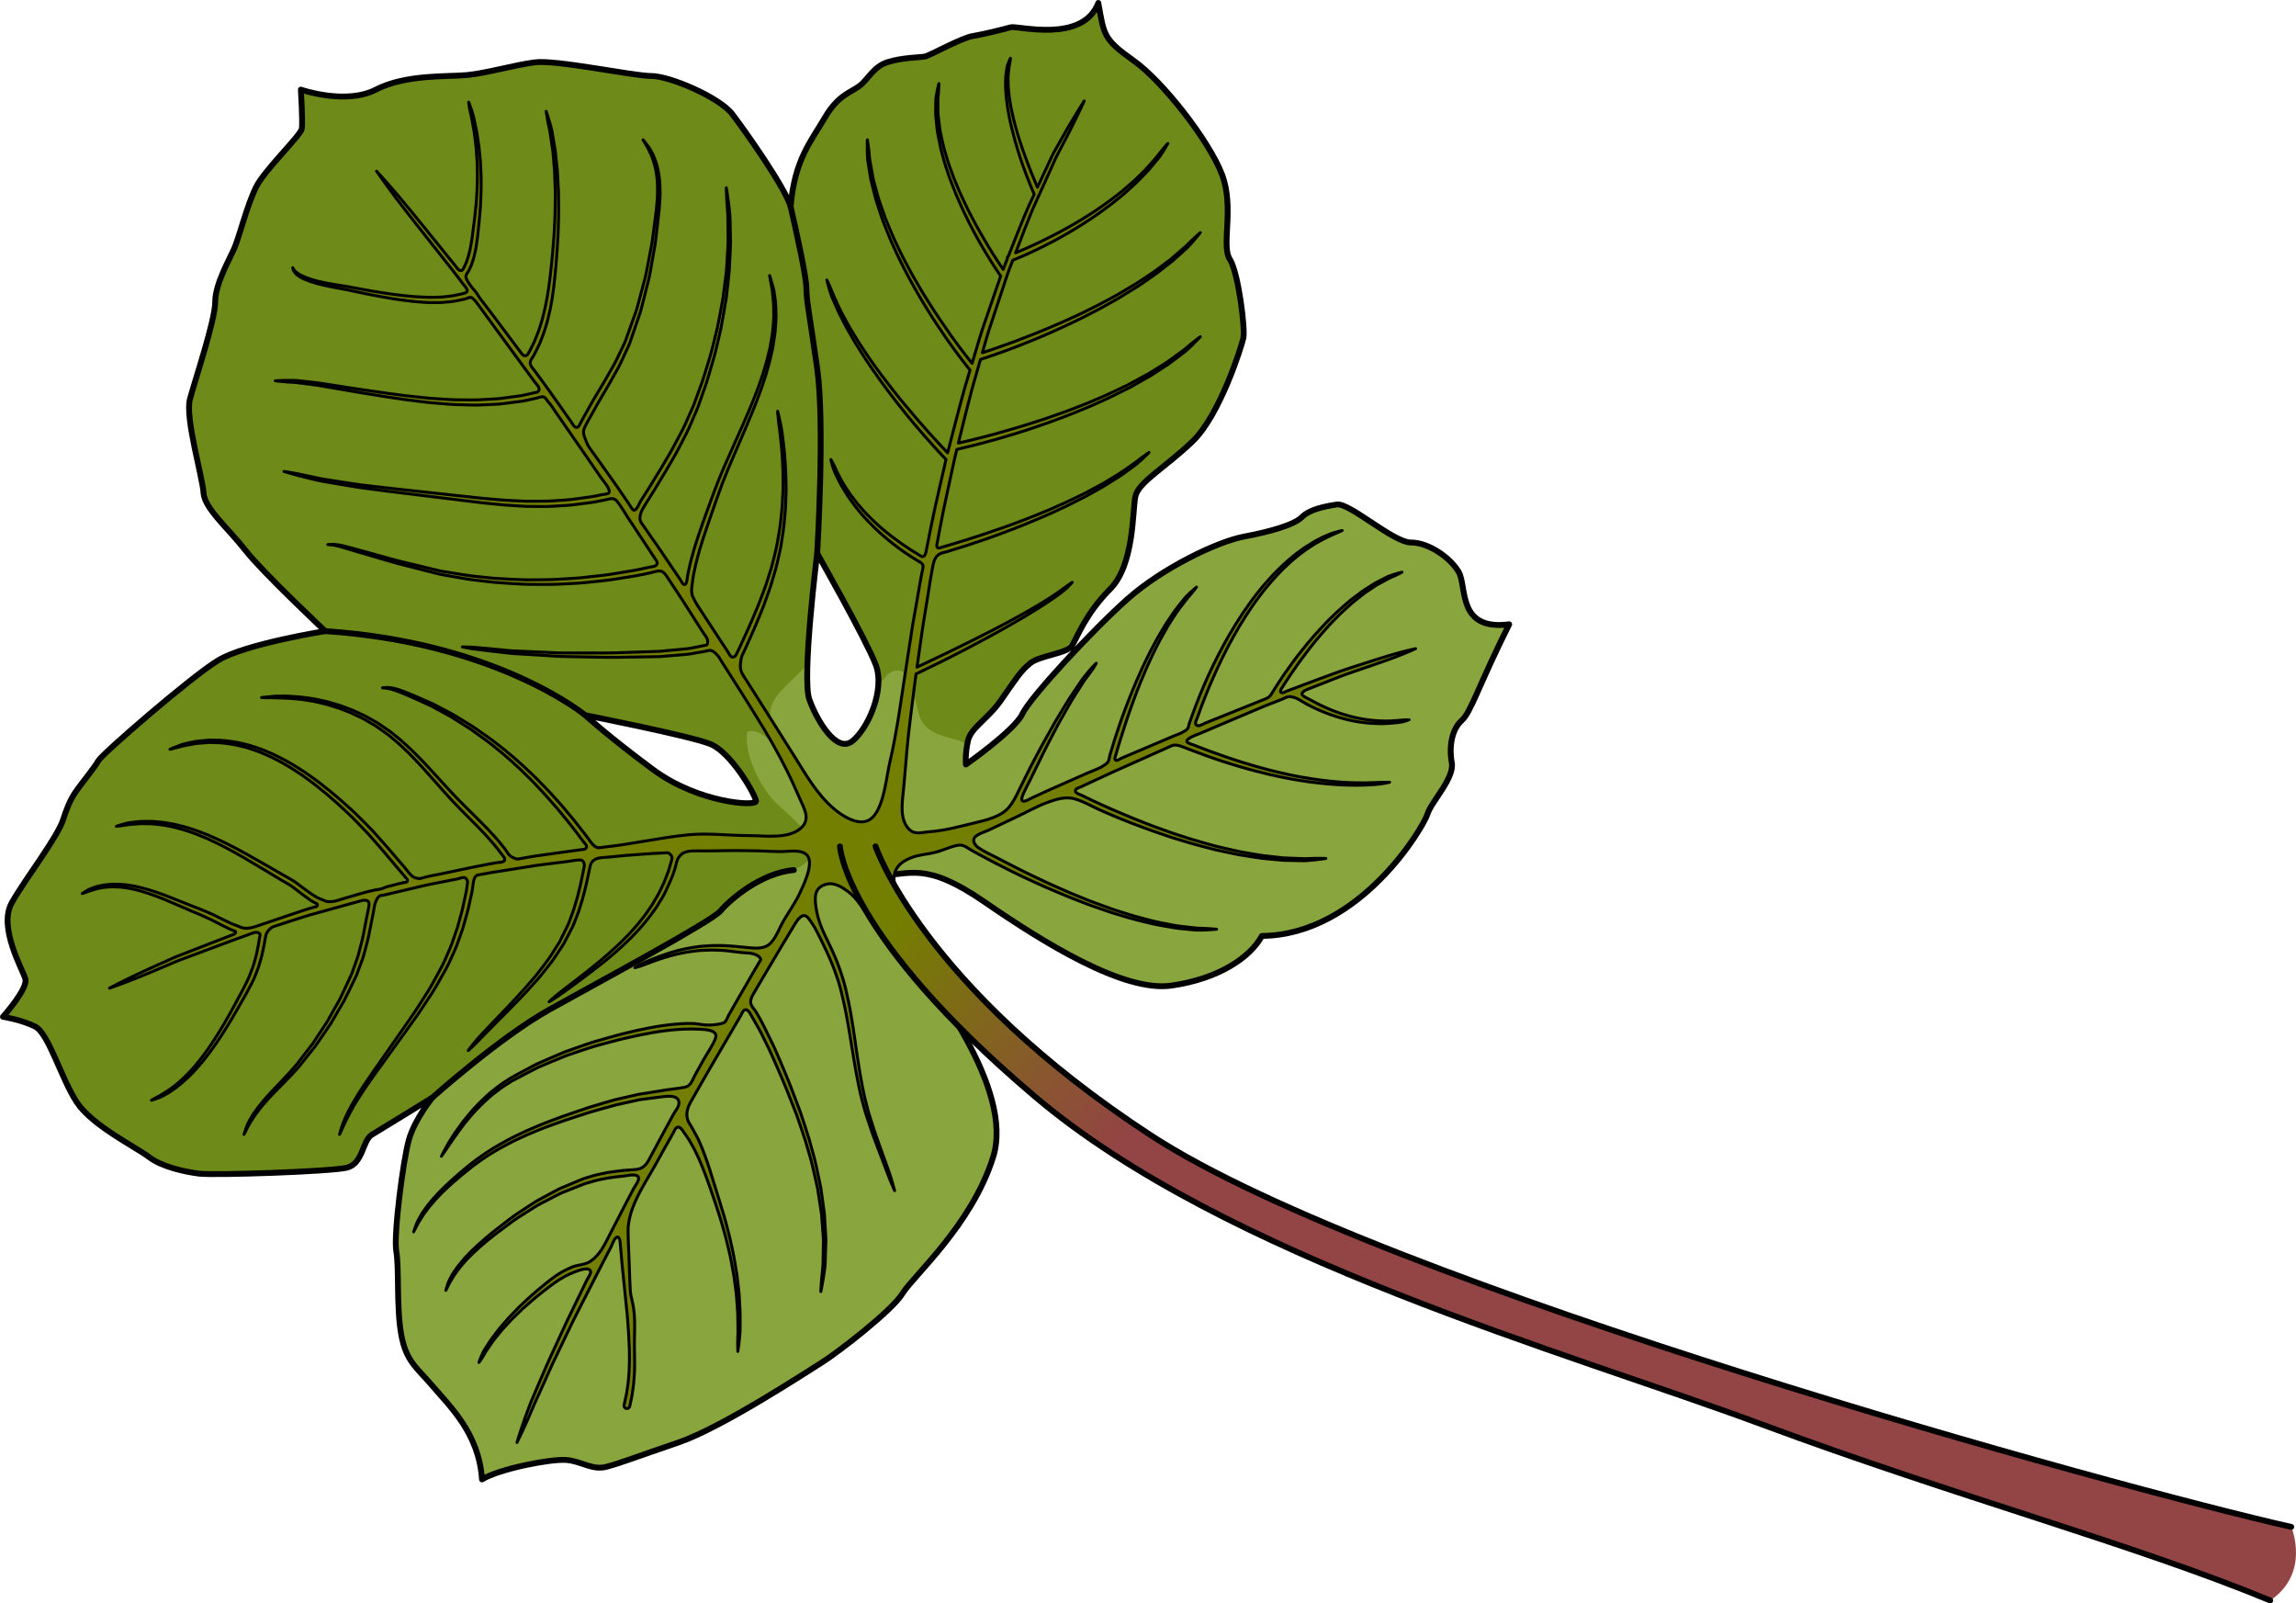 <?xml version="1.0" encoding="utf-8"?>
<!-- Generator: Adobe Illustrator 16.0.0, SVG Export Plug-In . SVG Version: 6.00 Build 0)  -->
<!DOCTYPE svg PUBLIC "-//W3C//DTD SVG 1.1//EN" "http://www.w3.org/Graphics/SVG/1.1/DTD/svg11.dtd">
<svg version="1.1" id="Layer_1" xmlns="http://www.w3.org/2000/svg" xmlns:xlink="http://www.w3.org/1999/xlink" x="0px" y="0px"
	 width="392.606px" height="274.106px" viewBox="0 0 392.606 274.106" enable-background="new 0 0 392.606 274.106"
	 xml:space="preserve">
<g>
	<g>
		<path fill="#89A53D" d="M258.066,106.726c-8.991,1.166-7.16-6.493-8.658-8.99s-5.161-4.995-8.158-4.995
			c-2.996,0-10.488-6.826-12.653-6.493s-4.661,0.832-5.993,2.164s-5.494,2.498-9.932,3.33s-13.877,5.328-19.871,10.655
			c-5.993,5.327-16.648,16.815-17.98,19.646s-9.657,8.657-9.657,8.657s-0.166-1.665,0.334-3.993c0.499-2.328,3.329-3.665,5.66-6.995
			s3.329-4.995,4.995-6.327c1.664-1.332,6.326-1.664,7.158-2.996c0.833-1.332,2.332-5.494,6.494-9.657s3.829-13.321,4.328-15.819
			c0.5-2.498,5.162-4.994,9.824-9.49c4.661-4.496,8.324-16.149,8.657-17.647s-0.833-11.155-2.331-13.486s0.832-8.824-1.332-14.484
			s-9.991-15.817-15.152-19.48s-4.995-4.329-5.994-9.823c-2.663,6.992-13.818,3.83-14.984,4.162
			c-1.165,0.332-4.495,1.166-6.493,1.499c-1.997,0.333-7.325,3.33-8.158,3.496c-0.832,0.166-3.828,0.167-6.326,0.94
			s-3.33,2.889-4.828,4.055s-3.663,1.498-5.994,5.494s-5.161,7.159-5.827,15.15c-0.999-3.33-7.826-12.986-9.991-15.816
			c-2.164-2.83-10.654-6.493-13.818-6.493c-3.162,0-16.318-2.829-19.98-2.33s-8.158,1.831-11.488,2.164
			c-3.329,0.333-10.488-0.166-15.65,2.498c-5.16,2.664-12.819,0-12.819,0s0.333,5.494,0.166,6.659
			c-0.166,1.165-6.326,6.993-7.824,9.989c-1.499,2.996-2.831,8.325-3.663,10.323s-3.33,6.16-3.33,9.323s-3.496,13.486-4.329,16.649
			c-0.832,3.163,2.164,13.319,2.331,15.983s4.163,5.993,7.159,9.822s13.654,13.822,13.654,13.822s-13.652,2.165-18.314,4.995
			s-19.813,15.986-20.479,17.151s-2.164,2.997-3.163,4.329s-1.831,2.497-2.831,5.661c-0.998,3.164-6.492,10.155-8.823,14.318
			s1.831,11.321,2.331,12.986c0.499,1.665-3.83,6.493-3.83,6.493s3.164,0.499,5.494,1.665c2.332,1.166,4.496,8.99,7.16,12.986
			s10.155,7.658,12.32,9.323c2.164,1.665,5.993,2.497,8.49,2.83c2.498,0.333,22.477-0.333,25.308-0.999
			c2.83-0.666,2.664-4.659,4.328-5.657c1.666-0.998,10.322-6.327,10.322-6.327s-2.996,3.663-3.995,7.159s-2.663,16.318-2.163,19.148
			c0.499,2.83,0,9.49,0.832,14.152s2.664,5.66,5.494,8.99s7.825,7.991,8.324,15.816c2.998-1.832,11.654-3.496,14.318-3.329
			s4.496,1.831,6.992,1.165c2.498-0.666,4.996-1.665,12.321-4.162s21.812-11.991,24.476-13.656s11.987-8.824,13.818-11.821
			c1.832-2.997,11.821-11.654,15.484-23.309s-10.822-29.969-14.818-35.463s-4.661-12.653-4.661-12.653
			c5.263-0.104,7.823-2.5,17.979,4.493c10.157,6.993,23.812,15.483,31.97,14.317s13.485-4.828,15.482-8.491
			c16.816-0.167,27.639-18.646,28.305-20.812s4.661-6.16,4.162-8.823s0-5.661,1.664-7.159
			C251.573,121.713,252.738,117.381,258.066,106.726z M111.734,131.601c-7.667-5.667-11.667-9.334-11.667-9.334
			s17.666,3.475,21.334,4.904c3.666,1.43,7.764,8.763,7.882,9.763S119.401,137.268,111.734,131.601z M145.734,126.707
			c-2.667,2.106-6-3.44-7.333-7.106c-1.334-3.666,1.333-25,1.333-25s8.333,14.666,10,19S148.401,124.601,145.734,126.707z"/>
		<path fill="#6E8A18" d="M135.193,35.297c-0.16-0.533-0.481-1.24-0.896-2.043c0.117,0.635,0.271,1.286,0.476,1.965
			c1.354,4.483,2.676,8.766,2.957,13.514c0.516,8.706,3.137,17.243,2.699,26.192c-0.332,6.781-1.414,13.813-0.806,20.595
			c0.069-0.587,0.111-0.919,0.111-0.919s8.333,14.666,10,19c0.447,1.162,0.551,2.494,0.423,3.858
			c1.045-1.777,2.332-3.19,3.778-2.787c2.578,0.718,2.427,6.897,3.834,8.855c1.458,2.028,3.654,2.313,5.881,2.965
			c1.191,0.349,1.394,0.725,1.749,0.732c0.031-0.171,0.059-0.338,0.098-0.518c0.499-2.328,3.329-3.665,5.66-6.995
			s3.329-4.995,4.995-6.327c1.096-0.877,3.488-1.322,5.234-1.903c0.12-0.124,0.232-0.254,0.354-0.376
			c0.782-0.78,1.583-1.536,2.392-2.283c0.972-1.934,2.592-5.01,5.672-8.091c4.162-4.163,3.829-13.321,4.328-15.819
			c0.5-2.498,5.162-4.994,9.824-9.49c4.661-4.496,8.324-16.149,8.657-17.647s-0.833-11.155-2.331-13.486s0.832-8.824-1.332-14.484
			s-9.991-15.817-15.152-19.48s-4.995-4.329-5.994-9.823c-2.663,6.992-13.818,3.83-14.984,4.162
			c-1.165,0.332-4.495,1.166-6.493,1.499c-1.997,0.333-7.325,3.33-8.158,3.496c-0.832,0.166-3.828,0.167-6.326,0.94
			s-3.33,2.889-4.828,4.055s-3.663,1.498-5.994,5.494S135.859,27.306,135.193,35.297z"/>
		<g>
			<path fill="#739418" d="M73.923,187.647c0,0-1.567,1.921-2.813,4.307L73.923,187.647z"/>
			<g>
				<path fill="#6E8A18" d="M140.059,63.026c-1.055-5.372-1.516-10.611-2.299-16.08c-0.584-4.076-1.509-8.129-2.512-12.177
					c-0.018,0.178-0.039,0.345-0.055,0.527c-0.999-3.33-7.826-12.986-9.991-15.816c-2.164-2.83-10.654-6.493-13.818-6.493
					c-3.162,0-16.318-2.829-19.98-2.33s-8.158,1.831-11.488,2.164c-3.329,0.333-10.488-0.166-15.65,2.498
					c-5.16,2.664-12.819,0-12.819,0s0.333,5.494,0.166,6.659c-0.166,1.165-6.326,6.993-7.824,9.989
					c-1.499,2.996-2.831,8.325-3.663,10.323s-3.33,6.16-3.33,9.323s-3.496,13.486-4.329,16.649
					c-0.832,3.163,2.164,13.319,2.331,15.983s4.163,5.993,7.159,9.822c3.124,3.993,7.021,7.479,10.668,10.982
					c0.874,0.84,1.723,1.847,2.575,2.907c-2.294,0.384-13.718,2.387-17.903,4.928c-4.662,2.83-19.813,15.986-20.479,17.151
					s-2.164,2.997-3.163,4.329s-1.831,2.497-2.831,5.661c-0.998,3.164-6.492,10.155-8.823,14.318s1.831,11.321,2.331,12.986
					c0.499,1.665-3.83,6.493-3.83,6.493s3.164,0.499,5.494,1.665c2.332,1.166,4.496,8.99,7.16,12.986s10.155,7.658,12.32,9.323
					c2.164,1.665,5.993,2.497,8.49,2.83c2.498,0.333,22.477-0.333,25.308-0.999c2.83-0.666,2.664-4.659,4.328-5.657
					c1.666-0.998,10.322-6.327,10.322-6.327s11.532-10.319,20.027-15.057s27.772-15.085,29.243-16.854
					c2.104-2.531,5.159-4.604,8.175-5.861c2.431-1.014,7.295-1.095,7.412-4.461c0.122-3.491-4.796-6.597-6.782-8.894
					c-2.304-2.661-4.822-7.873-4.206-11.469c2.434-0.532,3.356,1.865,5.479,1.868c0.388-2.349-2.094-3.427-1.468-5.912
					c0.563-2.236,3.348-4.42,4.894-6.007c0.506-0.52,0.954-1.035,1.371-1.553c0.256-7.565,1.666-18.848,1.666-18.848
					s0.257,0.452,0.683,1.21c-0.228-1.708-0.413-3.445-0.413-5.297c0-4.971,0.195-9.862,0.5-14.751
					C140.76,71.656,140.831,66.962,140.059,63.026z M129.283,136.934c0.118,1-9.882,0.334-17.549-5.333
					c-2.453-1.813-4.874-3.673-7.245-5.593c-0.787-0.638-1.567-1.283-2.343-1.935c-0.321-0.271-0.698-0.471-1.012-0.723
					c-0.271-0.219-0.753-1.021-1.069-1.087c1.067,0.222,2.139,0.43,3.207,0.647c3.369,0.687,6.734,1.393,10.088,2.152
					c2.67,0.604,5.481,1.108,8.042,2.107C125.068,128.602,129.165,135.934,129.283,136.934z"/>
				<path fill="#6E8A18" d="M100.631,122.769c0.019,0.017,0.038,0.033,0.058,0.051l1.311,0.44
					C101.547,123.089,101.09,122.928,100.631,122.769z"/>
			</g>
		</g>
		<path fill="none" stroke="#000000" stroke-linecap="round" stroke-linejoin="round" stroke-miterlimit="10" d="M258.066,106.726
			c-8.991,1.166-7.16-6.493-8.658-8.99s-5.161-4.995-8.158-4.995c-2.996,0-10.488-6.826-12.653-6.493s-4.661,0.832-5.993,2.164
			s-5.494,2.498-9.932,3.33s-13.877,5.328-19.871,10.655c-5.993,5.327-16.648,16.815-17.98,19.646s-9.657,8.657-9.657,8.657
			s-0.166-1.665,0.334-3.993c0.499-2.328,3.329-3.665,5.66-6.995s3.329-4.995,4.995-6.327c1.664-1.332,6.326-1.664,7.158-2.996
			c0.833-1.332,2.332-5.494,6.494-9.657s3.829-13.321,4.328-15.819c0.5-2.498,5.162-4.994,9.824-9.49
			c4.661-4.496,8.324-16.149,8.657-17.647s-0.833-11.155-2.331-13.486s0.832-8.824-1.332-14.484s-9.991-15.817-15.152-19.48
			s-4.995-4.329-5.994-9.823c-2.663,6.992-13.818,3.83-14.984,4.162c-1.165,0.332-4.495,1.166-6.493,1.499
			c-1.997,0.333-7.325,3.33-8.158,3.496c-0.832,0.166-3.828,0.167-6.326,0.94s-3.33,2.889-4.828,4.055s-3.663,1.498-5.994,5.494
			s-5.161,7.159-5.827,15.15c-0.999-3.33-7.826-12.986-9.991-15.816c-2.164-2.83-10.654-6.493-13.818-6.493
			c-3.162,0-16.318-2.829-19.98-2.33s-8.158,1.831-11.488,2.164c-3.329,0.333-10.488-0.166-15.65,2.498
			c-5.16,2.664-12.819,0-12.819,0s0.333,5.494,0.166,6.659c-0.166,1.165-6.326,6.993-7.824,9.989
			c-1.499,2.996-2.831,8.325-3.663,10.323s-3.33,6.16-3.33,9.323s-3.496,13.486-4.329,16.649
			c-0.832,3.163,2.164,13.319,2.331,15.983s4.163,5.993,7.159,9.822s13.654,13.822,13.654,13.822s-13.652,2.165-18.314,4.995
			s-19.813,15.986-20.479,17.151s-2.164,2.997-3.163,4.329s-1.831,2.497-2.831,5.661c-0.998,3.164-6.492,10.155-8.823,14.318
			s1.831,11.321,2.331,12.986c0.499,1.665-3.83,6.493-3.83,6.493s3.164,0.499,5.494,1.665c2.332,1.166,4.496,8.99,7.16,12.986
			s10.155,7.658,12.32,9.323c2.164,1.665,5.993,2.497,8.49,2.83c2.498,0.333,22.477-0.333,25.308-0.999
			c2.83-0.666,2.664-4.659,4.328-5.657c1.666-0.998,10.322-6.327,10.322-6.327s-2.996,3.663-3.995,7.159s-2.663,16.318-2.163,19.148
			c0.499,2.83,0,9.49,0.832,14.152s2.664,5.66,5.494,8.99s7.825,7.991,8.324,15.816c2.998-1.832,11.654-3.496,14.318-3.329
			s4.496,1.831,6.992,1.165c2.498-0.666,4.996-1.665,12.321-4.162s21.812-11.991,24.476-13.656s11.987-8.824,13.818-11.821
			c1.832-2.997,11.821-11.654,15.484-23.309s-10.822-29.969-14.818-35.463s-4.661-12.653-4.661-12.653
			c5.263-0.104,7.823-2.5,17.979,4.493c10.157,6.993,23.812,15.483,31.97,14.317s13.485-4.828,15.482-8.491
			c16.816-0.167,27.639-18.646,28.305-20.812s4.661-6.16,4.162-8.823s0-5.661,1.664-7.159
			C251.573,121.713,252.738,117.381,258.066,106.726z M111.734,131.601c-7.667-5.667-11.667-9.334-11.667-9.334
			s17.666,3.475,21.334,4.904c3.666,1.43,7.764,8.763,7.882,9.763S119.401,137.268,111.734,131.601z M145.734,126.707
			c-2.667,2.106-6-3.44-7.333-7.106c-1.334-3.666,1.333-25,1.333-25s8.333,14.666,10,19S148.401,124.601,145.734,126.707z"/>
		
			<path fill="#737F00" stroke="#000000" stroke-width="0.5" stroke-linecap="round" stroke-linejoin="round" stroke-miterlimit="10" d="
			M240.034,123.076c-0.58,0.035-1.398,0.145-2.388,0.172c-1.977,0.075-4.625-0.174-7.152-0.9c-2.538-0.701-4.915-1.853-6.634-2.812
			c-0.35-0.194-0.774-0.374-1.084-0.63c-0.474-0.394,0.319-0.873,0.634-0.997c0.676-0.264,1.351-0.528,2.025-0.793
			c1.254-0.492,2.508-0.983,3.762-1.475c1.926-0.721,3.721-1.292,5.297-1.847c1.584-0.529,2.947-1.047,4.077-1.452
			c2.241-0.868,3.497-1.457,3.497-1.457s-1.349,0.277-3.666,0.926c-1.148,0.353-2.554,0.756-4.145,1.282
			c-1.59,0.526-3.404,1.068-5.347,1.755c-2.429,0.858-4.83,1.792-7.244,2.689c-0.547,0.203-1.094,0.406-1.641,0.609
			c-0.229,0.085-0.494,0.298-0.749,0.282c-0.426-0.026-0.336-0.417-0.184-0.659c0.436-0.688,0.875-1.375,1.327-2.053
			c0.837-1.227,1.822-2.653,2.951-4.127c1.11-1.488,2.386-3.005,3.715-4.472c0.652-0.746,1.374-1.423,2.048-2.128
			c0.703-0.673,1.421-1.308,2.106-1.934c0.727-0.573,1.419-1.144,2.096-1.657c0.704-0.475,1.37-0.924,1.984-1.338
			c0.65-0.354,1.247-0.679,1.775-0.967c0.52-0.31,1.021-0.471,1.412-0.656c0.785-0.367,1.226-0.625,1.226-0.625
			s-0.488,0.103-1.327,0.365c-0.407,0.162-0.942,0.272-1.472,0.583c-0.545,0.279-1.159,0.595-1.829,0.938
			c-0.635,0.405-1.321,0.845-2.049,1.309c-0.699,0.503-1.415,1.063-2.168,1.628c-0.709,0.615-1.453,1.241-2.183,1.905
			c-0.698,0.694-1.448,1.365-2.127,2.102c-1.381,1.451-2.711,2.954-3.871,4.431c-1.185,1.457-2.205,2.885-3.063,4.117
			c-0.586,0.855-1.157,1.721-1.708,2.599c-0.187,0.296-0.371,0.594-0.552,0.894c-0.389,0.642-1.034,0.807-1.68,1.066
			c-2.39,0.961-4.859,1.954-7.369,2.963c-0.754,0.303-1.506,0.61-2.26,0.912c-0.388,0.155-1.189,0.735-1.569,0.257
			c-0.239-0.303,0.167-0.989,0.279-1.309c0.42-1.202,0.865-2.396,1.34-3.577c1.563-3.893,3.879-9.024,6.924-13.729
			c0.758-1.177,1.551-2.331,2.387-3.425c0.824-1.104,1.698-2.139,2.572-3.115c0.439-0.485,0.896-0.939,1.331-1.396
			c0.459-0.433,0.907-0.856,1.344-1.269c0.459-0.386,0.906-0.762,1.338-1.126c0.453-0.337,0.891-0.663,1.311-0.976
			c0.869-0.583,1.674-1.107,2.431-1.497c0.736-0.431,1.425-0.709,1.973-0.985c0.551-0.266,1.008-0.422,1.306-0.569
			c0.301-0.139,0.462-0.213,0.462-0.213s-0.693,0.138-1.873,0.524c-0.564,0.253-1.291,0.481-2.04,0.916
			c-0.776,0.383-1.604,0.9-2.497,1.478c-0.433,0.31-0.882,0.633-1.348,0.967c-0.445,0.362-0.905,0.735-1.378,1.12
			c-0.45,0.41-0.913,0.831-1.386,1.262c-0.448,0.455-0.921,0.908-1.375,1.392c-0.903,0.974-1.808,2.008-2.661,3.109
			c-0.866,1.093-1.689,2.246-2.476,3.423c-3.153,4.707-5.618,9.831-7.212,13.759c-0.529,1.292-1.03,2.596-1.498,3.911
			c-0.161,0.455-0.336,0.911-0.474,1.374c-0.059,0.194-0.065,0.439-0.182,0.609c-0.19,0.278-0.65,0.506-0.941,0.672
			c-0.435,0.246-0.96,0.4-1.421,0.596c-2.529,1.074-5.058,2.149-7.547,3.207c-0.499,0.209-0.996,0.42-1.493,0.633
			c-0.232,0.1-0.59,0.42-0.858,0.33c-0.366-0.124-0.14-0.581-0.067-0.835c0.245-0.866,0.491-1.734,0.765-2.593
			c0.249-0.78,0.52-1.625,0.805-2.52c0.306-0.887,0.596-1.835,0.95-2.795c0.68-1.932,1.451-3.977,2.312-5.984
			c0.405-1.015,0.885-1.995,1.327-2.975c0.441-0.98,0.953-1.906,1.406-2.824c0.479-0.903,0.989-1.75,1.448-2.568
			c0.49-0.798,0.991-1.529,1.434-2.217c0.458-0.678,0.941-1.251,1.336-1.785c0.391-0.539,0.779-0.966,1.098-1.321
			c0.613-0.731,0.936-1.188,0.936-1.188s-0.433,0.338-1.14,0.998c-0.342,0.34-0.782,0.734-1.18,1.277
			c-0.412,0.53-0.915,1.102-1.394,1.775c-0.462,0.685-0.985,1.412-1.499,2.208c-0.481,0.813-1.018,1.658-1.521,2.559
			c-0.478,0.914-1.016,1.838-1.483,2.815c-0.467,0.977-0.974,1.956-1.405,2.968c-0.912,2.004-1.735,4.045-2.465,5.975
			c-0.737,1.927-1.353,3.752-1.858,5.322c-0.295,0.922-0.579,1.848-0.852,2.776c-0.118,0.4-0.134,0.947-0.394,1.286
			c-0.175,0.227-0.528,0.443-0.771,0.604c-0.807,0.532-1.841,0.843-2.723,1.237c-2.355,1.042-4.633,2.05-6.792,3.005
			c-0.877,0.402-1.754,0.805-2.631,1.206c-0.385,0.177-0.837,0.484-1.25,0.57c-0.966,0.201-0.306-1.145-0.152-1.484
			c0.359-0.794,0.785-1.555,1.168-2.336c0.556-1.135,1.204-2.46,1.897-3.879c0.356-0.705,0.701-1.446,1.094-2.177
			c0.385-0.734,0.775-1.481,1.166-2.228c0.759-1.507,1.638-2.942,2.4-4.327c0.375-0.696,0.801-1.328,1.184-1.941
			c0.387-0.611,0.753-1.189,1.09-1.723c0.321-0.547,0.689-0.99,0.995-1.401c0.313-0.403,0.564-0.773,0.78-1.072
			c0.407-0.617,0.607-1.004,0.607-1.004s-0.32,0.278-0.822,0.826c-0.239,0.283-0.54,0.619-0.86,1.026
			c-0.321,0.406-0.709,0.848-1.047,1.386c-0.355,0.526-0.74,1.097-1.147,1.7c-0.403,0.606-0.853,1.232-1.249,1.92
			c-0.806,1.365-1.734,2.787-2.539,4.275c-0.414,0.737-0.829,1.476-1.237,2.202c-0.416,0.723-0.782,1.455-1.161,2.152
			c-0.757,1.395-1.431,2.714-1.991,3.853c-0.442,0.881-0.878,1.765-1.307,2.653c-0.405,0.84-0.84,1.661-1.405,2.414
			c-1.363,1.815-4.014,2.409-6.097,2.902c-2.634,0.624-4.979,1.309-7.735,1.506c-1.332,0.095-2.448,0.589-3.482-0.497
			c-1.719-1.806-1.019-5.059-0.833-7.269c0.339-4.029,0.657-8.141,1.173-12.081c0.294-2.245,0.571-4.636,0.911-7.132
			c0.76-0.368,2.09-1.015,3.772-1.832c2.68-1.314,6.21-3.151,9.701-5.063c1.742-0.964,3.476-1.941,5.079-2.897
			c1.604-0.955,3.084-1.876,4.32-2.719c0.615-0.427,1.192-0.796,1.669-1.176c0.484-0.37,0.908-0.688,1.229-0.988
			c0.626-0.619,0.944-1.002,0.944-1.002s-0.433,0.268-1.121,0.786c-0.333,0.273-0.79,0.542-1.27,0.904
			c-0.479,0.363-1.063,0.717-1.684,1.124c-1.247,0.806-2.743,1.685-4.363,2.596s-3.372,1.843-5.132,2.759
			c-5.257,2.703-10.594,5.229-12.979,6.343c0.069-0.488,0.136-0.972,0.212-1.468c0.247-1.73,0.5-3.508,0.759-5.324
			c0.296-1.812,0.597-3.662,0.903-5.544c0.264-1.723,0.534-3.452,0.883-5.16c0.17-0.835,0.499-1.644,1.363-1.966
			c0.357-0.134,0.736-0.202,1.102-0.312c1.143-0.342,2.282-0.697,3.417-1.063c1.854-0.606,4.01-1.334,6.288-2.2
			c2.286-0.848,4.696-1.825,7.078-2.87c1.201-0.498,2.363-1.086,3.528-1.616c1.156-0.549,2.269-1.145,3.357-1.69
			c1.064-0.596,2.094-1.171,3.069-1.717c0.946-0.596,1.842-1.158,2.668-1.678c0.811-0.544,1.523-1.088,2.171-1.546
			c0.661-0.44,1.159-0.929,1.59-1.3c0.839-0.773,1.282-1.248,1.282-1.248s-0.554,0.355-1.459,1.032
			c-0.446,0.348-0.975,0.783-1.633,1.218c-0.651,0.441-1.367,0.967-2.181,1.49c-0.83,0.5-1.729,1.042-2.68,1.614
			c-0.979,0.523-2.013,1.076-3.081,1.647c-1.094,0.521-2.208,1.092-3.368,1.615c-1.169,0.505-2.333,1.066-3.538,1.539
			c-2.387,0.993-4.803,1.919-7.092,2.719c-2.285,0.812-4.438,1.508-6.285,2.098c-0.953,0.298-1.908,0.587-2.865,0.867
			c-0.39,0.114-0.778,0.227-1.169,0.337c-0.229,0.065-0.604,0.271-0.816,0.077c-0.215-0.197-0.076-0.64-0.032-0.874
			c0.162-0.862,0.323-1.724,0.484-2.586c0.737-3.936,1.672-7.896,2.505-11.878c0.119-0.48,0.235-0.96,0.354-1.44
			c1.02-0.23,3.425-0.797,6.584-1.681c2.116-0.606,4.58-1.335,7.18-2.238c1.305-0.436,2.643-0.914,3.992-1.432
			c1.36-0.487,2.712-1.061,4.072-1.612c1.363-0.542,2.685-1.188,4.007-1.767c1.307-0.617,2.568-1.276,3.802-1.886
			c1.198-0.678,2.356-1.333,3.455-1.954c1.06-0.685,2.063-1.333,2.987-1.932c0.893-0.646,1.689-1.269,2.406-1.804
			c0.738-0.509,1.269-1.095,1.747-1.522c0.92-0.9,1.408-1.444,1.408-1.444s-0.604,0.43-1.593,1.235
			c-0.493,0.404-1.056,0.938-1.79,1.439c-0.721,0.52-1.521,1.122-2.416,1.748c-0.928,0.578-1.933,1.203-2.996,1.865
			c-1.101,0.599-2.261,1.229-3.462,1.881c-1.236,0.585-2.499,1.218-3.808,1.809c-1.325,0.554-2.646,1.172-4.011,1.688
			c-1.361,0.525-2.714,1.072-4.074,1.533c-1.35,0.491-2.688,0.944-3.992,1.355c-2.602,0.847-5.058,1.544-7.165,2.133
			c-2.735,0.74-4.887,1.243-6.069,1.507c0.761-3.108,1.516-6.213,2.333-9.257c0.483-1.695,0.963-3.373,1.439-5.04
			c0.888-0.285,3.144-1.032,6.124-2.169c1.937-0.755,4.19-1.649,6.555-2.727c1.19-0.521,2.403-1.093,3.63-1.691
			c1.236-0.573,2.454-1.238,3.688-1.868c1.229-0.638,2.421-1.349,3.614-2.008c1.16-0.717,2.303-1.423,3.408-2.105
			c1.068-0.74,2.113-1.438,3.08-2.132c0.941-0.731,1.831-1.422,2.652-2.06c0.775-0.693,1.486-1.329,2.116-1.893
			c0.655-0.537,1.104-1.134,1.523-1.569c0.797-0.917,1.213-1.469,1.213-1.469s-0.539,0.446-1.413,1.274
			c-0.438,0.414-0.922,0.962-1.574,1.492c-0.635,0.547-1.351,1.164-2.131,1.838c-0.826,0.617-1.722,1.287-2.668,1.995
			c-0.972,0.672-2.022,1.345-3.095,2.061c-1.109,0.658-2.256,1.338-3.421,2.029c-1.198,0.634-2.393,1.317-3.626,1.93
			c-1.237,0.604-2.457,1.242-3.697,1.79c-1.229,0.572-2.444,1.119-3.636,1.616c-2.371,1.02-4.621,1.883-6.55,2.619
			c-2.421,0.897-4.354,1.541-5.465,1.897c0.492-1.727,0.961-3.442,1.539-5.093c0.598-1.81,1.187-3.59,1.762-5.332
			c0.574-1.743,1.119-3.455,1.779-5.073c0.042-0.106,0.08-0.21,0.122-0.316c0.6-0.236,2.323-0.939,4.616-2.061
			c1.428-0.705,3.085-1.548,4.797-2.564c1.727-0.99,3.51-2.146,5.257-3.353c0.85-0.637,1.726-1.236,2.538-1.895
			c0.801-0.672,1.637-1.274,2.357-1.964c0.727-0.681,1.478-1.284,2.094-1.961c0.625-0.664,1.259-1.252,1.768-1.866
			c0.511-0.61,0.979-1.17,1.395-1.666c0.413-0.498,0.691-0.995,0.959-1.373c0.494-0.788,0.733-1.261,0.733-1.261
			s-0.376,0.385-0.96,1.098c-0.288,0.359-0.61,0.814-1.021,1.305c-0.423,0.48-0.898,1.023-1.418,1.615
			c-0.516,0.595-1.158,1.162-1.791,1.804c-0.623,0.653-1.383,1.234-2.116,1.891c-0.727,0.664-1.57,1.241-2.376,1.887
			c-0.818,0.631-1.701,1.205-2.555,1.814c-1.756,1.152-3.546,2.254-5.277,3.193c-1.72,0.958-3.371,1.767-4.788,2.452
			c-1.582,0.749-2.872,1.295-3.723,1.64c1.028-2.678,1.978-5.247,2.976-7.592c0.352-0.779,0.693-1.535,1.027-2.277
			c0.068-0.073,0.104-0.165,0.119-0.263c0.814-1.803,1.579-3.497,2.278-5.047c0.483-1.143,1.037-2.161,1.534-3.111
			c0.494-0.951,0.949-1.825,1.359-2.614c1.598-3.183,2.432-5.057,2.432-5.057s-1.112,1.706-2.922,4.791
			c-0.441,0.777-0.93,1.638-1.461,2.575c-0.265,0.469-0.54,0.958-0.826,1.465c-0.283,0.508-0.511,1.067-0.782,1.627
			c-0.62,1.33-1.292,2.772-2.001,4.293c-0.263-0.596-0.649-1.495-1.099-2.623c-0.817-2.074-1.874-4.861-2.648-7.731
			c-0.193-0.718-0.391-1.435-0.536-2.15c-0.171-0.711-0.307-1.416-0.408-2.104c-0.132-0.685-0.192-1.352-0.251-1.985
			c-0.085-0.634-0.066-1.233-0.076-1.787c-0.03-0.557,0.044-1.058,0.089-1.504c0.021-0.225,0.042-0.434,0.061-0.627
			c0.029-0.191,0.075-0.362,0.105-0.521c0.117-0.633,0.143-1.023,0.143-1.023s-0.177,0.329-0.413,0.956
			c-0.136,0.311-0.215,0.706-0.263,1.166c-0.063,0.458-0.154,0.976-0.143,1.543c-0.01,0.567-0.048,1.185,0.018,1.83
			c0.037,0.648,0.077,1.333,0.188,2.031c0.081,0.703,0.194,1.425,0.344,2.151c0.124,0.732,0.299,1.464,0.471,2.196
			c0.699,2.93,1.636,5.794,2.448,7.898c0.783,2.07,1.394,3.434,1.414,3.479c-0.317,0.682-0.643,1.378-0.975,2.091
			c-1.139,2.588-2.219,5.446-3.418,8.429c-0.142,0.109-0.211,0.283-0.185,0.463c-0.037,0.093-0.072,0.183-0.11,0.275
			c-0.22,0.521-0.415,1.064-0.615,1.603c-0.532-0.773-1.428-2.111-2.489-3.854c-0.418-0.713-0.872-1.485-1.352-2.302
			c-0.451-0.832-0.966-1.689-1.431-2.612c-0.475-0.917-0.974-1.861-1.422-2.85c-0.479-0.975-0.916-1.984-1.332-3.005
			c-0.451-1.007-0.791-2.054-1.167-3.071c-0.38-1.016-0.626-2.055-0.934-3.04c-0.262-0.997-0.438-1.979-0.647-2.901
			c-0.142-0.932-0.23-1.821-0.337-2.639c-0.062-0.82-0.031-1.577-0.051-2.246c-0.037-0.672,0.058-1.248,0.1-1.728
			c0.072-0.959,0.067-1.526,0.067-1.526s-0.154,0.53-0.344,1.492c-0.07,0.482-0.227,1.066-0.193,1.749
			c0.004,0.68-0.043,1.451,0.001,2.286c0.089,0.832,0.158,1.738,0.281,2.689c0.19,0.938,0.349,1.94,0.591,2.957
			c0.288,1.004,0.516,2.065,0.876,3.102c0.357,1.036,0.68,2.106,1.111,3.134c0.398,1.041,0.818,2.073,1.279,3.068
			c0.431,1.009,0.913,1.974,1.372,2.912c0.924,1.873,1.878,3.573,2.728,5.012c1.395,2.352,2.506,3.985,2.866,4.506
			c-0.271,0.77-0.537,1.549-0.808,2.338c-0.6,1.743-1.212,3.523-1.835,5.334c-0.656,1.801-1.179,3.676-1.748,5.562
			c-0.167,0.56-0.338,1.132-0.507,1.695c-0.716-0.892-1.983-2.509-3.522-4.653c-1.18-1.682-2.549-3.65-3.912-5.827
			c-0.696-1.08-1.38-2.217-2.051-3.387c-0.7-1.153-1.32-2.375-1.974-3.578c-0.651-1.206-1.204-2.459-1.803-3.668
			c-0.541-1.233-1.05-2.459-1.539-3.645c-0.419-1.212-0.853-2.376-1.213-3.495c-0.309-1.135-0.602-2.207-0.871-3.197
			c-0.183-1.009-0.351-1.935-0.499-2.754c-0.181-0.817-0.182-1.547-0.257-2.142c-0.137-1.19-0.263-1.877-0.263-1.877
			s-0.036,0.686-0.016,1.896c0.049,0.601-0.011,1.348,0.168,2.173c0.136,0.832,0.288,1.771,0.455,2.794
			c0.255,1.004,0.53,2.093,0.821,3.244c0.343,1.136,0.759,2.317,1.16,3.55c0.472,1.204,0.962,2.45,1.486,3.705
			c0.58,1.228,1.116,2.504,1.75,3.729c0.637,1.226,1.24,2.469,1.925,3.643c0.653,1.192,1.323,2.35,2.004,3.45
			c1.328,2.223,2.686,4.223,3.863,5.926c1.919,2.728,3.423,4.625,3.941,5.269c-0.287,0.958-0.57,1.906-0.859,2.874
			c-1.041,3.696-1.988,7.48-2.971,11.257c-0.702-0.73-1.827-1.92-3.207-3.455c-1.162-1.312-2.514-2.847-3.914-4.532
			c-1.411-1.677-2.856-3.515-4.255-5.387c-0.715-0.926-1.363-1.897-2.038-2.83c-0.655-0.944-1.262-1.899-1.87-2.811
			c-0.566-0.938-1.113-1.843-1.633-2.702c-0.475-0.884-0.923-1.719-1.338-2.49c-0.387-0.784-0.706-1.521-1.008-2.165
			c-0.312-0.641-0.522-1.223-0.712-1.697c-0.398-0.941-0.674-1.47-0.674-1.47s0.119,0.575,0.411,1.565
			c0.165,0.487,0.322,1.099,0.634,1.746c0.29,0.655,0.597,1.406,0.971,2.206c0.401,0.786,0.836,1.639,1.296,2.539
			c0.504,0.877,1.036,1.801,1.586,2.757c0.593,0.929,1.184,1.905,1.823,2.869c0.658,0.952,1.292,1.945,1.99,2.891
			c1.366,1.914,2.781,3.794,4.165,5.51c1.367,1.73,2.706,3.293,3.865,4.622c1.701,1.937,3.033,3.353,3.631,3.979
			c-0.85,3.777-1.772,7.538-2.521,11.277c-0.194,0.972-0.389,1.943-0.584,2.915c-0.099,0.492-0.198,0.983-0.297,1.476
			c-0.064,0.325-0.184,0.889-0.608,0.926c-0.198,0.018-0.412-0.169-0.579-0.267c-0.514-0.3-1.02-0.613-1.52-0.937
			c-0.971-0.625-2.076-1.397-3.224-2.275c-0.577-0.436-1.141-0.925-1.729-1.405c-0.554-0.518-1.149-1.011-1.688-1.563
			c-0.537-0.553-1.102-1.082-1.585-1.667c-0.503-0.568-0.998-1.129-1.419-1.717c-0.444-0.571-0.864-1.131-1.206-1.699
			c-0.354-0.561-0.72-1.073-0.969-1.597c-0.271-0.512-0.52-0.981-0.739-1.397c-0.183-0.433-0.344-0.81-0.492-1.115
			c-0.302-0.608-0.521-0.945-0.521-0.945s0.065,0.388,0.262,1.047c0.104,0.327,0.237,0.723,0.415,1.167
			c0.21,0.43,0.446,0.914,0.704,1.443c0.238,0.541,0.592,1.073,0.934,1.654c0.331,0.591,0.739,1.173,1.173,1.769
			c0.411,0.613,0.896,1.2,1.39,1.796c0.475,0.612,1.03,1.169,1.561,1.75c0.531,0.58,1.12,1.102,1.669,1.647
			c0.583,0.508,1.144,1.026,1.717,1.488c1.137,0.939,2.25,1.752,3.234,2.402c0.611,0.411,1.233,0.809,1.868,1.181
			c0.285,0.167,0.672,0.353,0.789,0.688c0.122,0.349-0.087,0.941-0.153,1.291c-0.224,1.177-0.438,2.354-0.633,3.535
			c-0.331,1.885-0.656,3.739-0.975,5.555c-0.281,1.82-0.557,3.603-0.824,5.337c-0.99,6.189-1.716,12.325-3.155,18.439
			c-0.556,2.36-1.042,8.806-3.959,9.637c-1.813,0.517-4.056-0.939-5.361-2.016c-3.022-2.492-4.962-6.021-7.021-9.281
			c-1.376-2.179-2.927-4.638-4.62-7.319c-0.472-0.747-0.943-1.494-1.415-2.241c-0.679-1.072-1.358-2.145-2.044-3.213
			c-0.354-0.556-0.78-1.104-0.955-1.749c-0.121-0.447-0.104-0.914-0.041-1.369c0.056-0.404,0.109-0.854,0.291-1.223
			c0.226-0.459,0.437-0.924,0.647-1.39c0.354-0.793,0.751-1.688,1.185-2.665c0.444-0.967,0.869-2.054,1.34-3.188
			c0.486-1.129,0.885-2.365,1.347-3.624c0.466-1.258,0.799-2.61,1.218-3.954c0.194-0.703,0.32-1.377,0.485-2.072
			c0.146-0.694,0.337-1.376,0.428-2.094c0.221-1.42,0.472-2.836,0.564-4.241c0.057-0.701,0.146-1.395,0.175-2.084
			c0.023-0.689,0.046-1.37,0.067-2.039c0.08-1.339-0.024-2.634-0.029-3.859c-0.036-1.227-0.163-2.381-0.23-3.448
			c-0.091-1.066-0.242-2.036-0.341-2.899c-0.086-0.865-0.257-1.605-0.368-2.219c-0.259-1.222-0.453-1.908-0.453-1.908
			s0.035,0.717,0.178,1.952c0.083,0.615,0.194,1.361,0.276,2.222c0.083,0.86,0.217,1.827,0.288,2.888
			c0.049,1.063,0.154,2.211,0.169,3.428c-0.017,1.218,0.065,2.503-0.037,3.827c-0.033,0.663-0.067,1.337-0.102,2.019
			c-0.041,0.681-0.142,1.365-0.21,2.058c-0.115,1.392-0.388,2.773-0.627,4.16c-0.255,1.377-0.637,2.783-0.974,4.106
			c-0.438,1.321-0.788,2.645-1.271,3.881c-0.477,1.236-0.894,2.448-1.391,3.559c-0.477,1.119-0.901,2.182-1.356,3.15
			c-0.441,0.969-0.846,1.856-1.204,2.645c-0.265,0.571-0.531,1.144-0.824,1.701c-0.114,0.219-0.174,0.325-0.411,0.407
			c-0.54,0.188-0.761-0.481-1.004-0.854c-0.342-0.521-0.683-1.044-1.024-1.565c-0.699-1.068-1.397-2.136-2.096-3.204
			c-0.674-1.03-1.349-2.061-2.022-3.091c-0.333-0.516-0.608-1.015-0.859-1.572c-0.256-0.566-0.241-1.221-0.15-1.824
			c0.111-0.76,0.181-1.677,0.446-2.75c0.2-1.072,0.541-2.265,0.899-3.568c0.399-1.294,0.841-2.695,1.356-4.166
			c0.513-1.474,1.053-3.027,1.611-4.636c0.563-1.615,1.185-3.246,1.869-4.89c0.703-1.643,1.417-3.313,2.132-4.981
			c0.72-1.67,1.449-3.338,2.113-5.005c0.344-0.829,0.664-1.659,0.967-2.486c0.319-0.82,0.601-1.644,0.866-2.457
			c0.284-0.808,0.52-1.616,0.737-2.412c0.241-0.789,0.429-1.573,0.589-2.344c0.085-0.384,0.169-0.762,0.252-1.135
			c0.059-0.377,0.116-0.749,0.173-1.114c0.106-0.732,0.238-1.436,0.262-2.124c0.037-0.686,0.114-1.341,0.113-1.967
			c-0.015-0.626-0.029-1.22-0.042-1.777c-0.047-1.115-0.258-2.074-0.348-2.866c-0.421-1.55-0.71-2.409-0.71-2.409
			s0.13,0.91,0.436,2.457c0.062,0.789,0.209,1.739,0.252,2.836c0.006,0.55,0.012,1.135,0.018,1.751
			c-0.007,0.616-0.093,1.262-0.139,1.937c-0.031,0.677-0.171,1.37-0.286,2.091c-0.061,0.359-0.123,0.726-0.186,1.097
			c-0.087,0.367-0.175,0.74-0.265,1.118c-0.168,0.758-0.364,1.53-0.613,2.309c-0.226,0.784-0.47,1.581-0.763,2.378
			c-0.273,0.803-0.564,1.614-0.893,2.426c-0.312,0.815-0.641,1.637-0.994,2.457c-0.684,1.648-1.433,3.302-2.176,4.961
			c-0.739,1.663-1.478,3.326-2.205,4.964c-0.714,1.65-1.368,3.304-1.949,4.899c-0.582,1.604-1.144,3.154-1.677,4.625
			c-0.529,1.475-0.985,2.889-1.399,4.196c-0.373,1.323-0.729,2.533-0.944,3.638c-0.152,0.597-0.255,1.203-0.339,1.813
			c-0.034,0.245-0.125,1.126-0.626,0.81c-0.209-0.132-0.396-0.587-0.538-0.797c-0.42-0.619-0.842-1.238-1.264-1.857
			c-0.853-1.252-1.706-2.505-2.55-3.763c-0.927-1.359-1.907-2.703-2.827-4.055c-0.668-0.982,0.152-2.335,0.68-3.177
			c0.419-0.668,0.985-1.526,1.56-2.492c0.585-0.971,1.246-2.066,1.967-3.262c0.687-1.221,1.498-2.502,2.233-3.933
			c0.728-1.435,1.563-2.911,2.211-4.549c0.345-0.813,0.707-1.615,1.051-2.471c0.298-0.847,0.599-1.703,0.901-2.566
			c0.646-1.709,1.122-3.529,1.657-5.319c0.536-1.792,0.883-3.628,1.325-5.411c0.343-1.805,0.652-3.587,0.93-5.313
			c0.183-1.74,0.415-3.416,0.534-5.015c0.07-1.602,0.159-3.115,0.201-4.513c-0.033-1.398-0.063-2.681-0.09-3.816
			c0.002-0.569-0.039-1.1-0.108-1.587c-0.056-0.489-0.107-0.938-0.154-1.343c-0.209-1.619-0.379-2.533-0.379-2.533
			s0.005,0.938,0.102,2.559c0.036,0.811,0.185,1.788,0.17,2.92c0.012,1.129,0.024,2.403,0.038,3.794
			c-0.06,1.389-0.168,2.892-0.259,4.481c-0.14,1.586-0.394,3.248-0.598,4.973c-0.299,1.711-0.63,3.477-0.993,5.262
			c-0.464,1.764-0.832,3.585-1.386,5.35c-0.555,1.765-1.041,3.542-1.714,5.252c-0.314,0.859-0.627,1.712-0.936,2.555
			c-0.337,0.803-0.714,1.612-1.061,2.4c-0.656,1.601-1.506,3.051-2.239,4.458c-0.734,1.407-1.552,2.678-2.24,3.883
			c-0.728,1.188-1.395,2.278-1.986,3.243c-0.591,0.979-1.12,1.765-1.57,2.473c-0.216,0.353-0.815,2.029-1.349,1.371
			c-0.333-0.412-0.605-0.893-0.904-1.331c-0.618-0.908-1.24-1.815-1.866-2.719c-1.245-1.757-2.49-3.514-3.735-5.27
			c-0.5-0.706-1.104-1.39-1.396-2.212c-0.285-0.803-0.74-1.562-0.326-2.418c0.461-0.954,1.016-1.873,1.523-2.804
			c0.482-0.911,1.065-1.909,1.711-2.99c0.646-1.076,1.327-2.271,2.034-3.552c0.752-1.249,1.362-2.678,2.031-4.13
			c0.158-0.374,0.351-0.707,0.486-1.123c0.13-0.38,0.261-0.763,0.392-1.148c0.264-0.771,0.53-1.551,0.799-2.337
			c0.251-0.793,0.578-1.563,0.771-2.39c0.207-0.821,0.416-1.646,0.624-2.47s0.416-1.648,0.623-2.469
			c0.199-0.821,0.309-1.656,0.466-2.475c0.146-0.82,0.29-1.635,0.434-2.439c0.152-0.803,0.284-1.599,0.355-2.39
			c0.18-1.576,0.354-3.1,0.518-4.544c0.128-1.448,0.205-2.829,0.133-4.111c-0.033-1.279-0.245-2.445-0.506-3.453
			c-0.279-1.003-0.634-1.85-1.013-2.493c-0.342-0.667-0.732-1.11-0.979-1.423c-0.25-0.307-0.384-0.471-0.384-0.471
			s0.106,0.184,0.306,0.527c0.188,0.348,0.539,0.81,0.81,1.494c0.346,0.643,0.633,1.485,0.901,2.46
			c0.238,0.984,0.43,2.119,0.443,3.374c0.053,1.247-0.043,2.612-0.191,4.05c-0.185,1.435-0.38,2.948-0.581,4.514
			c-0.083,0.785-0.226,1.574-0.389,2.37c-0.154,0.797-0.31,1.604-0.466,2.416c-0.168,0.81-0.289,1.639-0.498,2.447
			c-0.217,0.807-0.434,1.616-0.65,2.426c-0.217,0.809-0.434,1.618-0.649,2.424c-0.2,0.809-0.542,1.585-0.804,2.371
			c-0.28,0.782-0.558,1.558-0.833,2.324c-0.137,0.383-0.273,0.765-0.409,1.143c-0.115,0.348-0.325,0.712-0.481,1.063
			c-0.676,1.412-1.288,2.792-2.051,4.024c-0.706,1.254-1.391,2.438-2.057,3.526c-0.659,1.088-1.254,2.089-1.741,2.993
			c-0.501,0.902-0.937,1.688-1.296,2.336c-0.15,0.271-0.279,0.751-0.618,0.858c-0.496,0.158-0.848-0.665-1.066-0.973
			c-0.853-1.193-1.694-2.396-2.539-3.595c-0.824-1.17-1.651-2.337-2.496-3.491c-0.416-0.569-0.837-1.135-1.263-1.696
			c-0.318-0.417-0.798-0.903-0.657-1.474c0.09-0.364,0.387-0.722,0.581-1.044c0.296-0.535,0.613-1.232,0.997-2.007
			c0.293-0.805,0.71-1.684,0.985-2.699c0.333-1,0.588-2.108,0.848-3.279c0.106-0.59,0.216-1.195,0.327-1.814
			c0.086-0.621,0.174-1.256,0.263-1.9c0.307-2.589,0.534-5.332,0.685-8.104c0.098-1.382,0.096-2.767,0.147-4.128
			c0.016-1.362-0.014-2.704-0.02-4.001c-0.07-1.297-0.138-2.55-0.202-3.737c-0.125-1.184-0.242-2.303-0.351-3.336
			c-0.173-1.024-0.331-1.964-0.471-2.797c-0.109-0.838-0.361-1.538-0.503-2.126c-0.341-1.165-0.58-1.813-0.58-1.813
			s0.084,0.693,0.309,1.877c0.113,0.591,0.306,1.296,0.41,2.129c0.124,0.828,0.264,1.763,0.417,2.781
			c0.089,1.027,0.186,2.141,0.288,3.317c0.043,1.181,0.088,2.427,0.134,3.715c-0.017,1.29-0.012,2.622-0.052,3.976
			c-0.076,1.352-0.099,2.729-0.22,4.098c-0.197,2.736-0.478,5.493-0.825,8.037c-0.1,0.635-0.197,1.258-0.293,1.869
			c-0.119,0.604-0.236,1.195-0.351,1.771c-0.265,1.141-0.522,2.218-0.854,3.18c-0.275,0.983-0.686,1.822-0.973,2.596
			c-0.331,0.646-0.623,1.319-0.994,1.944c-0.125,0.213-0.216,0.428-0.482,0.474c-0.311,0.053-0.522-0.104-0.696-0.336
			c-1.704-2.266-3.401-4.535-5.103-6.803c-0.657-0.876-1.337-1.735-1.993-2.612c-0.235-0.313-0.422-0.651-0.638-0.976
			c-0.205-0.308-0.476-0.563-0.71-0.847c-0.248-0.3-0.465-0.626-0.681-0.949c-0.225-0.334-0.498-0.785-0.383-1.206
			c0.077-0.281,0.341-0.565,0.474-0.827c0.171-0.406,0.446-0.897,0.605-1.467c0.206-0.565,0.357-1.217,0.516-1.927
			c0.136-0.713,0.255-1.483,0.353-2.297c0.085-0.811,0.175-1.666,0.268-2.551c0.074-0.884,0.175-1.79,0.232-2.725
			c0.036-0.938,0.116-1.891,0.115-2.842c-0.01-0.951,0.038-1.901-0.025-2.836c-0.048-0.935-0.06-1.855-0.166-2.741
			c-0.09-0.887-0.146-1.746-0.289-2.552c-0.134-0.805-0.209-1.574-0.372-2.269c-0.146-0.696-0.281-1.335-0.4-1.901
			c-0.127-0.563-0.3-1.041-0.413-1.439c-0.267-0.788-0.464-1.222-0.464-1.222s0.042,0.48,0.194,1.292
			c0.089,0.402,0.197,0.891,0.321,1.45c0.104,0.564,0.22,1.2,0.348,1.895c0.144,0.69,0.196,1.456,0.31,2.256
			c0.12,0.799,0.152,1.652,0.219,2.53c0.082,0.878,0.069,1.79,0.093,2.714c0.038,0.924-0.034,1.864-0.049,2.803
			c-0.023,0.938-0.128,1.87-0.186,2.789c-0.081,0.921-0.207,1.832-0.304,2.712c-0.114,0.875-0.225,1.721-0.33,2.522
			c-0.107,0.798-0.233,1.543-0.371,2.222c-0.16,0.671-0.311,1.284-0.508,1.8c-0.159,0.542-0.396,0.926-0.542,1.282
			c-0.124,0.303-0.299,0.588-0.664,0.498c-0.351-0.087-0.537-0.469-0.752-0.734c-1.995-2.465-3.823-4.725-5.444-6.729
			c-1.611-2.011-3.062-3.727-4.237-5.153c-2.4-2.815-3.844-4.361-3.844-4.361s1.195,1.755,3.412,4.715
			c1.132,1.46,2.486,3.251,4.09,5.262c1.595,2.02,3.394,4.297,5.356,6.781c0.618,0.78,1.219,1.573,1.813,2.373
			c0.257,0.347,0.696,0.763,0.813,1.183c0.089,0.32-0.097,0.408-0.359,0.51c-0.403,0.155-0.921,0.223-1.501,0.361
			c-0.577,0.156-1.256,0.192-1.986,0.283c-0.729,0.115-1.541,0.056-2.388,0.095c-0.85,0.016-1.753-0.074-2.684-0.107
			c-0.933-0.061-1.895-0.196-2.873-0.294c-0.979-0.096-1.965-0.284-2.956-0.424c-1.981-0.278-3.96-0.703-5.813-1.023
			c-0.932-0.151-1.833-0.297-2.688-0.436c-0.848-0.148-1.643-0.314-2.369-0.491c-0.723-0.188-1.38-0.382-1.938-0.607
			s-1.031-0.449-1.374-0.697c-0.362-0.235-0.572-0.466-0.71-0.663c-0.116-0.208-0.178-0.319-0.178-0.319s0.03,0.123,0.087,0.354
			c0.067,0.219,0.292,0.552,0.63,0.85c0.354,0.29,0.825,0.582,1.403,0.818c0.573,0.249,1.24,0.463,1.972,0.673
			c0.734,0.198,1.536,0.386,2.389,0.557c0.848,0.159,1.742,0.327,2.668,0.501c1.855,0.367,3.803,0.837,5.8,1.17
			c0.996,0.165,1.985,0.379,2.975,0.502c0.988,0.123,1.955,0.283,2.903,0.368c0.951,0.059,1.866,0.174,2.744,0.176
			c0.879-0.027,1.71,0.043,2.479-0.067c0.767-0.084,1.477-0.115,2.089-0.271c0.613-0.138,1.163-0.206,1.588-0.361
			c0.313-0.114,0.678-0.327,0.983-0.079c0.273,0.223,0.529,0.499,0.736,0.783c0.608,0.836,1.217,1.672,1.834,2.502
			c2.144,2.928,4.403,6.016,6.741,9.21c0.444,0.607,0.897,1.21,1.336,1.822c0.305,0.426,0.993,0.974,0.702,1.542
			c-0.136,0.264-0.401,0.25-0.704,0.319c-0.618,0.137-1.364,0.324-2.229,0.5c-0.874,0.118-1.86,0.252-2.938,0.398
			c-1.071,0.19-2.256,0.178-3.499,0.266c-1.243,0.108-2.561,0.071-3.923,0.056c-1.363,0.019-2.77-0.104-4.2-0.196
			c-1.433-0.066-2.88-0.268-4.331-0.411c-1.452-0.142-2.896-0.371-4.323-0.55c-1.425-0.203-2.828-0.403-4.186-0.597
			c-2.711-0.418-5.241-0.808-7.41-1.142c-1.093-0.141-2.104-0.234-2.993-0.335c-0.891-0.134-1.669-0.076-2.309-0.097
			c-1.281,0.016-2.015,0.072-2.015,0.072s0.729,0.105,2.006,0.206c0.638,0.048,1.421,0.052,2.297,0.188
			c0.88,0.116,1.871,0.225,2.952,0.383c2.163,0.371,4.686,0.804,7.39,1.267c1.354,0.217,2.754,0.441,4.177,0.669
			c1.428,0.203,2.871,0.457,4.329,0.625c1.457,0.169,2.907,0.396,4.353,0.488c1.442,0.117,2.859,0.265,4.241,0.27
			c1.38,0.039,2.715,0.102,3.981,0.01c1.266-0.078,2.469-0.056,3.564-0.24c1.1-0.14,2.107-0.268,3.001-0.381
			c0.883-0.171,1.647-0.355,2.28-0.489c0.354-0.078,0.972-0.347,1.321-0.237c0.351,0.11,0.592,0.645,0.847,0.905
			c0.41,0.422,0.714,0.951,1.047,1.436c0.745,1.084,1.49,2.168,2.246,3.244c1.289,1.836,2.551,3.691,3.826,5.537
			c0.65,0.94,1.3,1.88,1.949,2.82c0.287,0.415,1.688,1.929,1.231,2.492c-0.154,0.19-0.777,0.201-1.008,0.248
			c-0.768,0.143-1.69,0.382-2.773,0.497c-1.079,0.124-2.29,0.354-3.625,0.442c-1.337,0.063-2.78,0.245-4.317,0.203
			c-0.768,0.004-1.557,0.008-2.363,0.012c-0.807-0.038-1.631-0.077-2.469-0.117c-1.677-0.057-3.407-0.262-5.168-0.402
			c-1.76-0.189-3.548-0.383-5.336-0.576c-3.578-0.389-7.156-0.778-10.511-1.144c-1.675-0.196-3.293-0.385-4.828-0.563
			c-1.528-0.21-2.966-0.451-4.297-0.65c-1.33-0.213-2.556-0.363-3.621-0.635c-1.073-0.228-2.009-0.426-2.779-0.59
			c-1.548-0.296-2.443-0.416-2.443-0.416s0.858,0.281,2.381,0.688c0.765,0.188,1.693,0.416,2.758,0.678
			c1.06,0.286,2.291,0.456,3.624,0.688c1.335,0.22,2.78,0.481,4.313,0.714c1.535,0.201,3.153,0.412,4.828,0.631
			c3.35,0.412,6.923,0.851,10.495,1.29c1.788,0.218,3.576,0.436,5.336,0.65c1.769,0.165,3.502,0.396,5.197,0.477
			c0.847,0.052,1.68,0.103,2.494,0.153c0.818,0.006,1.618,0.013,2.396,0.02c1.56,0.053,3.029-0.121,4.389-0.176
			c1.358-0.08,2.59-0.305,3.688-0.424c0.996-0.1,1.974-0.322,2.954-0.511c0.729-0.141,1.463-0.521,2.039,0.147
			c0.725,0.838,1.28,1.896,1.893,2.818c1.294,1.954,2.582,3.912,3.879,5.864c0.278,0.426,0.55,0.857,0.839,1.275
			c0.187,0.268,0.429,0.518,0.278,0.87c-0.188,0.444-0.938,0.436-1.34,0.522c-0.779,0.156-1.716,0.398-2.808,0.58
			c-1.093,0.181-2.325,0.385-3.669,0.607c-1.347,0.208-2.819,0.335-4.369,0.522c-1.551,0.192-3.199,0.229-4.898,0.358
			c-1.7,0.096-3.463,0.054-5.252,0.088c-1.787-0.067-3.606-0.138-5.418-0.263c-1.804-0.213-3.614-0.313-5.389-0.615
			c-0.887-0.143-1.768-0.284-2.637-0.425c-0.43-0.074-0.878-0.129-1.285-0.219c-0.422-0.102-0.84-0.202-1.255-0.302
			c-1.66-0.399-3.266-0.786-4.787-1.151c-1.527-0.343-2.949-0.776-4.271-1.134c-2.643-0.728-4.83-1.361-6.391-1.736
			c-0.387-0.1-0.758-0.133-1.067-0.179c-0.313-0.062-0.575-0.048-0.79-0.034c-0.429,0.017-0.657,0.025-0.657,0.025
			s0.228,0.023,0.654,0.066c0.215,0.015,0.479,0.048,0.774,0.128c0.299,0.072,0.638,0.131,1.018,0.264
			c1.531,0.451,3.72,1.097,6.347,1.871c1.317,0.376,2.729,0.828,4.261,1.193c1.524,0.389,3.133,0.799,4.795,1.223
			c0.416,0.106,0.836,0.213,1.258,0.32c0.44,0.103,0.863,0.158,1.3,0.24c0.867,0.152,1.746,0.306,2.631,0.461
			c1.767,0.326,3.61,0.456,5.43,0.695c1.827,0.151,3.659,0.247,5.462,0.339c1.805-0.01,3.584,0.057,5.302-0.017
			c1.716-0.107,3.383-0.12,4.95-0.296c1.566-0.179,3.055-0.297,4.416-0.497c1.359-0.216,2.605-0.413,3.71-0.588
			c1.104-0.177,2.051-0.414,2.839-0.566c0.537-0.112,1.075-0.354,1.635-0.311c0.607,0.047,0.957,0.571,1.265,1.035
			c0.905,1.363,1.81,2.728,2.697,4.103c0.375,0.581,0.748,1.164,1.116,1.75c0.078,0.123,0.156,0.246,0.235,0.368
			c0.701,1.101,1.403,2.201,2.106,3.302c0.245,0.385,0.687,0.857,0.75,1.324c0.024,0.182,0.007,0.482-0.077,0.644
			c-0.099,0.189-0.287,0.162-0.471,0.199c-0.588,0.116-1.176,0.232-1.764,0.35c-0.819,0.201-1.745,0.271-2.755,0.359
			c-1.008,0.093-2.101,0.193-3.256,0.3c-1.178,0.039-2.42,0.08-3.705,0.122c-1.284,0.043-2.612,0.087-3.961,0.132
			c-1.35,0.048-2.715,0.012-4.083,0.021c-1.369-0.001-2.737-0.001-4.084-0.002c-1.349,0.025-2.671-0.094-3.954-0.131
			c-1.282-0.056-2.521-0.11-3.697-0.162c-0.588-0.025-1.16-0.05-1.713-0.074c-0.552-0.053-1.084-0.104-1.595-0.152
			c-2.044-0.197-3.747-0.371-4.944-0.453c-1.199-0.068-1.892-0.061-1.892-0.061s0.671,0.152,1.857,0.337
			c1.189,0.172,2.896,0.359,4.941,0.596c0.512,0.059,1.045,0.119,1.597,0.183c0.554,0.034,1.127,0.069,1.715,0.105
			c1.178,0.073,2.42,0.15,3.705,0.229c1.286,0.061,2.611,0.204,3.965,0.203c1.353,0.025,2.726,0.051,4.1,0.076
			c1.373,0.016,2.751,0.075,4.1,0.053c1.35-0.021,2.678-0.04,3.964-0.06c1.285-0.02,2.527-0.039,3.706-0.057
			c1.191-0.099,2.319-0.192,3.359-0.278c1.04-0.082,1.997-0.149,2.808-0.342c0.725-0.136,1.487-0.221,2.198-0.415
			c0.678-0.187,1.19,0.352,1.604,0.792c0.268,0.285,0.456,0.668,0.666,0.998c0.237,0.371,0.472,0.745,0.712,1.115
			c1.976,3.043,3.781,5.96,5.455,8.647c1.764,2.831,3.519,5.889,5.039,8.939c0.809,1.624,1.538,3.277,2.268,4.938
			c0.682,1.551,1.723,3.223,0.366,4.691c-2.043,2.213-6.448,1.504-9.114,1.504c-3.455,0-7.032-0.469-10.438-0.128
			c-4.854,0.486-9.535,1.594-14.378,2.102c-0.497,0.052-0.95,0.221-1.404-0.052c-0.376-0.225-0.661-0.588-0.916-0.936
			c-0.38-0.522-0.844-1.154-1.405-1.858c-0.563-0.702-1.159-1.524-1.882-2.365c-0.716-0.845-1.459-1.787-2.321-2.721
			c-0.842-0.949-1.745-1.938-2.725-2.917c-0.949-1.01-2.006-1.977-3.061-2.978c-1.078-0.974-2.2-1.958-3.345-2.88
			c-1.147-0.906-2.313-1.828-3.525-2.637c-0.595-0.416-1.187-0.828-1.77-1.236c-0.607-0.373-1.207-0.741-1.797-1.103
			c-0.593-0.358-1.166-0.725-1.743-1.057c-0.591-0.311-1.17-0.614-1.732-0.909c-0.563-0.295-1.11-0.582-1.64-0.859
			c-0.545-0.237-1.071-0.468-1.576-0.688c-1.008-0.429-1.941-0.864-2.773-1.18c-0.829-0.34-1.575-0.605-2.212-0.756
			c-0.637-0.137-1.162-0.177-1.507-0.154c-0.344,0.035-0.527,0.055-0.527,0.055s0.184,0.015,0.529,0.042
			c0.342,0.046,0.826,0.126,1.432,0.327c0.61,0.172,1.317,0.487,2.145,0.829c0.837,0.334,1.729,0.771,2.743,1.222
			c0.501,0.229,1.023,0.467,1.563,0.714c0.519,0.283,1.055,0.576,1.605,0.878c0.551,0.3,1.116,0.609,1.694,0.925
			c0.565,0.339,1.129,0.712,1.709,1.077c0.579,0.368,1.167,0.743,1.762,1.122c0.572,0.414,1.15,0.833,1.734,1.256
			c1.185,0.819,2.309,1.74,3.453,2.675c1.127,0.941,2.201,1.917,3.253,2.899c1.027,1.009,2.057,1.981,2.979,2.997
			c0.954,0.985,1.829,1.98,2.65,2.933c0.846,0.931,1.573,1.872,2.276,2.714c0.708,0.839,1.293,1.659,1.844,2.359
			c0.342,0.434,0.671,0.877,0.995,1.324c0.239,0.33,0.727,0.637,0.454,1.103c-0.154,0.263-0.503,0.229-0.771,0.263
			c-0.857,0.105-1.713,0.22-2.566,0.351c-1.74,0.243-3.509,0.49-5.3,0.739c-0.815,0.113-1.628,0.281-2.438,0.421
			c-0.369,0.063-0.64,0.163-0.994,0.029c-0.332-0.125-0.658-0.274-0.936-0.5c-0.363-0.297-0.603-0.827-0.896-1.193
			c-0.465-0.588-1.023-1.31-1.717-2.062c-0.673-0.779-1.485-1.601-2.366-2.495c-0.888-0.882-1.85-1.837-2.867-2.847
			c-1.023-1.004-2.045-2.081-3.103-3.242c-1.064-1.147-2.128-2.354-3.262-3.554c-0.555-0.607-1.135-1.204-1.727-1.794
			c-0.577-0.603-1.189-1.178-1.814-1.741c-0.605-0.583-1.257-1.116-1.915-1.637c-0.637-0.547-1.324-1.022-2.015-1.483
			c-0.345-0.23-0.677-0.478-1.028-0.689c-0.358-0.201-0.716-0.401-1.07-0.6c-0.355-0.198-0.708-0.396-1.058-0.591
			c-0.364-0.167-0.726-0.333-1.084-0.498c-0.355-0.161-0.708-0.322-1.058-0.481c-0.364-0.137-0.725-0.271-1.081-0.404
			s-0.71-0.265-1.059-0.395c-0.355-0.104-0.707-0.208-1.053-0.31c-0.691-0.212-1.367-0.4-2.036-0.524
			c-0.665-0.14-1.302-0.299-1.929-0.367c-0.625-0.081-1.219-0.189-1.79-0.236c-0.572-0.041-1.114-0.08-1.624-0.117
			c-1.02-0.061-1.912-0.01-2.644-0.016c-1.462,0.126-2.288,0.245-2.288,0.245s0.84,0.043,2.293,0.033
			c0.727,0.034,1.609,0.044,2.617,0.106c0.503,0.044,1.039,0.091,1.604,0.141c0.563,0.055,1.149,0.171,1.764,0.26
			c0.617,0.076,1.244,0.242,1.896,0.39c0.657,0.133,1.32,0.327,1.997,0.547c0.34,0.104,0.684,0.212,1.032,0.319
			c0.338,0.132,0.681,0.266,1.027,0.4c0.346,0.136,0.695,0.271,1.049,0.409c0.347,0.165,0.697,0.331,1.051,0.498
			c0.35,0.167,0.702,0.335,1.058,0.504c0.34,0.197,0.682,0.396,1.026,0.595s0.69,0.4,1.039,0.602
			c0.341,0.213,0.662,0.461,0.996,0.69c0.669,0.462,1.335,0.937,1.953,1.483c0.638,0.52,1.269,1.052,1.856,1.637
			c0.606,0.563,1.201,1.137,1.764,1.743c0.576,0.591,1.141,1.189,1.685,1.803c1.104,1.203,2.159,2.437,3.204,3.597
			c1.03,1.166,2.071,2.301,3.082,3.315c1.009,1.018,1.963,1.979,2.843,2.866c0.867,0.895,1.662,1.711,2.313,2.476
			c0.679,0.748,1.198,1.434,1.637,1.993c0.225,0.282,0.442,0.576,0.659,0.861c0.152,0.2,0.238,0.485,0.006,0.686
			c-0.261,0.226-0.895,0.203-1.227,0.26c-0.464,0.08-0.927,0.163-1.39,0.249c-0.929,0.172-1.855,0.355-2.781,0.545
			c-1.86,0.381-3.717,0.784-5.576,1.169c-0.918,0.189-1.866,0.335-2.767,0.595c-0.361,0.104-0.559,0.211-0.955,0.149
			c-0.377-0.058-0.756-0.188-1.045-0.444c-0.457-0.406-0.836-0.966-1.235-1.428c-0.446-0.519-0.987-1.147-1.608-1.868
			c-0.625-0.72-1.304-1.547-2.093-2.422c-0.8-0.864-1.602-1.854-2.568-2.804c-0.952-0.954-1.948-1.995-3.037-2.968
			c-2.168-1.986-4.578-4.018-7.162-5.812c-1.29-0.898-2.63-1.729-3.989-2.476c-0.674-0.383-1.381-0.692-2.059-1.035
			c-0.687-0.325-1.396-0.58-2.077-0.866c-0.69-0.263-1.396-0.454-2.07-0.678c-0.683-0.201-1.373-0.318-2.031-0.476
			c-1.336-0.228-2.613-0.388-3.799-0.367c-0.296-0.006-0.585-0.011-0.868-0.015c-0.282,0.012-0.558,0.048-0.826,0.069
			c-0.537,0.053-1.046,0.102-1.523,0.148c-0.939,0.202-1.764,0.359-2.421,0.56c-1.295,0.478-2.008,0.792-2.008,0.792
			s0.774-0.163,2.081-0.522c0.656-0.172,1.479-0.267,2.4-0.463c0.47-0.038,0.97-0.078,1.497-0.121
			c0.264-0.018,0.533-0.048,0.811-0.056c0.277,0.009,0.561,0.019,0.851,0.028c1.16-0.003,2.409,0.175,3.712,0.418
			c0.644,0.165,1.316,0.289,1.981,0.498c0.659,0.229,1.345,0.428,2.019,0.695c0.664,0.293,1.354,0.553,2.024,0.883
			c0.661,0.349,1.35,0.662,2.007,1.05c1.324,0.756,2.63,1.594,3.889,2.5c2.522,1.812,4.869,3.854,6.987,5.857
			c1.082,0.996,2.024,2.021,2.956,2.979c0.943,0.939,1.735,1.934,2.52,2.795c0.773,0.871,1.451,1.711,2.068,2.434
			c0.615,0.727,1.151,1.359,1.593,1.881c0.321,0.378,0.643,0.756,0.964,1.134c0.088,0.104,0.256,0.239,0.266,0.376
			c0.031,0.43-0.469,0.395-0.735,0.441c-0.501,0.088-0.999,0.249-1.493,0.372c-0.418,0.104-0.836,0.208-1.254,0.313
			c-0.306,0.077-0.549,0.222-0.84,0.323c-0.395,0.138-0.854,0.161-1.264,0.246c-0.439,0.091-0.876,0.192-1.311,0.302
			c-0.417,0.104-0.831,0.229-1.245,0.348c-0.829,0.237-1.657,0.478-2.485,0.719c-1.045,0.305-2.005,0.751-3.123,0.596
			c-0.256-0.035-0.423-0.145-0.648-0.245c-0.26-0.116-0.539-0.182-0.798-0.309c-0.915-0.431-2.12-1.354-3.608-2.48
			c-0.365-0.272-0.818-0.582-1.255-0.818c-0.435-0.246-0.883-0.501-1.344-0.763c-0.918-0.527-1.886-1.084-2.887-1.659
			c-2.007-1.154-4.157-2.384-6.373-3.499c-1.108-0.558-2.237-1.074-3.362-1.556c-1.135-0.457-2.261-0.888-3.379-1.224
			c-0.55-0.195-1.115-0.311-1.658-0.453c-0.541-0.151-1.08-0.263-1.61-0.34c-1.05-0.219-2.064-0.271-2.995-0.352
			c-0.934,0.006-1.794-0.031-2.548,0.061c-0.752,0.097-1.415,0.14-1.941,0.287c-1.054,0.284-1.635,0.491-1.635,0.491
			s0.626-0.05,1.684-0.217c0.523-0.119,1.183-0.1,1.92-0.192c0.74-0.075,1.585-0.021,2.498-0.01
			c0.912,0.098,1.902,0.169,2.929,0.404c0.518,0.086,1.044,0.206,1.573,0.365c0.53,0.151,1.08,0.274,1.618,0.479
			c1.092,0.352,2.191,0.798,3.301,1.27c1.099,0.498,2.203,1.03,3.289,1.604c2.171,1.147,4.283,2.411,6.264,3.604
			c0.993,0.598,1.953,1.175,2.863,1.722c0.458,0.267,0.904,0.525,1.336,0.776c0.438,0.245,0.776,0.486,1.153,0.77
			c0.799,0.616,1.59,1.245,2.421,1.817c0.33,0.228,0.667,0.459,1.023,0.643c0.224,0.116,0.776,0.262,0.412,0.637
			c-0.1,0.104-0.32,0.109-0.451,0.144c-0.539,0.14-1.073,0.313-1.604,0.483c-1.044,0.333-2.08,0.692-3.118,1.044
			c-1.601,0.542-3.166,1.071-4.69,1.586c-0.883,0.298-1.685,0.611-2.634,0.471c-0.436-0.063-0.884-0.306-1.301-0.452
			c-0.387-0.116-0.815-0.307-1.29-0.545c-0.481-0.229-1.022-0.479-1.64-0.795c-0.607-0.31-1.268-0.642-2.012-0.947
			c-0.735-0.333-1.499-0.604-2.293-0.91c-1.568-0.612-3.248-1.327-4.955-1.966c-0.854-0.321-1.72-0.62-2.58-0.886
			c-0.863-0.265-1.726-0.481-2.568-0.658c-0.425-0.072-0.843-0.144-1.252-0.213c-0.414-0.038-0.819-0.076-1.213-0.113
			c-0.793-0.024-1.543-0.035-2.231,0.059c-0.693,0.032-1.307,0.237-1.856,0.339c-0.532,0.186-0.996,0.347-1.359,0.517
			c-0.702,0.404-1.069,0.672-1.069,0.672s0.45-0.127,1.178-0.414c0.365-0.142,0.833-0.24,1.346-0.417
			c0.537-0.082,1.129-0.265,1.802-0.277c0.665-0.072,1.392-0.041,2.156,0.002c0.381,0.047,0.772,0.094,1.173,0.143
			c0.396,0.079,0.801,0.158,1.213,0.24c0.817,0.195,1.654,0.431,2.493,0.713c0.838,0.284,1.681,0.602,2.517,0.941
			c1.675,0.68,3.316,1.433,4.899,2.102c0.786,0.327,1.563,0.631,2.242,0.959c0.696,0.297,1.349,0.636,1.95,0.952
			c0.59,0.313,1.178,0.597,1.691,0.848c0.514,0.263,0.964,0.467,1.338,0.585c0.438,0.139,0.184,0.491-0.099,0.599
			c-0.473,0.182-0.945,0.362-1.418,0.546c-0.908,0.353-1.816,0.709-2.727,1.058c-1.309,0.508-2.563,0.995-3.755,1.458
			c-1.194,0.457-2.325,0.897-3.359,1.38c-2.089,0.914-3.888,1.764-5.377,2.443c-2.954,1.414-4.598,2.308-4.598,2.308
			s1.782-0.6,4.823-1.798c1.508-0.627,3.35-1.363,5.435-2.269c1.037-0.468,2.171-0.892,3.368-1.331
			c1.195-0.446,2.451-0.915,3.762-1.404c1.358-0.507,2.715-1.021,4.076-1.521c0.718-0.264,1.437-0.521,2.159-0.768
			c0.574-0.196,1.452-0.729,2-0.269c0.231,0.195,0.073,0.524,0.03,0.776c-0.057,0.339-0.105,0.68-0.169,1.019
			c-0.151,0.682-0.258,1.492-0.491,2.3c-0.114,0.405-0.233,0.828-0.356,1.266c-0.124,0.437-0.322,0.871-0.486,1.328
			c-0.305,0.928-0.82,1.821-1.275,2.79c-1.024,1.91-2.105,3.948-3.268,5.936c-0.578,0.995-1.179,1.977-1.801,2.922
			c-0.616,0.948-1.252,1.863-1.907,2.716c-0.317,0.436-0.652,0.845-0.985,1.241c-0.322,0.405-0.656,0.785-0.995,1.143
			c-0.654,0.736-1.336,1.373-1.977,1.942c-0.33,0.275-0.646,0.538-0.946,0.789c-0.318,0.226-0.621,0.439-0.906,0.641
			c-0.567,0.404-1.108,0.683-1.531,0.954c-0.443,0.238-0.791,0.426-1.028,0.554c-0.237,0.137-0.363,0.21-0.363,0.21
			s0.562-0.145,1.518-0.515c0.441-0.251,1.026-0.484,1.609-0.895c0.295-0.198,0.608-0.411,0.939-0.634
			c0.313-0.249,0.64-0.511,0.982-0.783c0.665-0.566,1.373-1.201,2.054-1.935c0.354-0.356,0.7-0.735,1.037-1.139
			c0.347-0.396,0.695-0.804,1.025-1.237c0.684-0.851,1.347-1.763,1.99-2.708c0.649-0.941,1.276-1.92,1.881-2.91
			c1.215-1.978,2.345-4.001,3.408-5.888c0.487-0.979,1.045-1.9,1.381-2.859c0.177-0.475,0.385-0.922,0.521-1.382
			c0.136-0.461,0.266-0.906,0.391-1.333c0.254-0.856,0.361-1.629,0.522-2.319c0.145-0.735,0.212-1.312,0.342-1.762
			c0.149-0.558,0.796-1.229,1.337-1.409c0.827-0.274,1.657-0.538,2.486-0.804c1.603-0.513,3.229-1.074,4.922-1.511
			c1.685-0.468,3.397-0.943,5.131-1.424c0.575-0.159,1.151-0.314,1.728-0.472c0.45-0.123,0.957-0.338,1.433-0.265
			c0.387,0.06,0.604,0.308,0.577,0.702c-0.038,0.566-0.206,1.154-0.309,1.715c-0.2,1.095-0.409,2.188-0.634,3.278
			c-0.199,1.107-0.558,2.26-0.858,3.505c-0.164,0.617-0.416,1.222-0.628,1.856c-0.11,0.316-0.223,0.636-0.336,0.957l-0.164,0.471
			l-0.222,0.479c-0.601,1.274-1.188,2.614-1.845,3.934c-0.719,1.279-1.45,2.579-2.181,3.878c-0.825,1.249-1.65,2.498-2.462,3.728
			c-0.899,1.168-1.785,2.316-2.642,3.429c-0.883,1.084-1.825,2.079-2.711,3.004c-0.899,0.929-1.735,1.825-2.498,2.662
			c-0.738,0.862-1.417,1.651-1.938,2.418c-0.581,0.722-0.908,1.477-1.249,2.043c-0.288,0.598-0.424,1.11-0.543,1.442
			c-0.106,0.336-0.163,0.516-0.163,0.516s0.088-0.168,0.254-0.481c0.182-0.306,0.354-0.792,0.699-1.346
			c0.36-0.546,0.727-1.248,1.302-1.956c0.523-0.743,1.207-1.513,1.95-2.353c0.771-0.818,1.617-1.695,2.532-2.609
			c0.917-0.929,1.868-1.899,2.786-2.987c0.883-1.108,1.795-2.253,2.723-3.417c0.841-1.229,1.695-2.477,2.549-3.724
			c0.766-1.312,1.531-2.622,2.285-3.913c0.684-1.318,1.289-2.642,1.912-3.908l0.229-0.474l0.191-0.512
			c0.122-0.329,0.243-0.655,0.363-0.978c0.228-0.648,0.499-1.271,0.674-1.9c0.318-1.265,0.695-2.45,0.906-3.563
			c0.245-1.294,0.531-2.581,0.775-3.876c0.094-0.495,0.135-1.044,0.294-1.523c0.138-0.414,0.446-1.111,0.872-1.281
			c0.172-0.068,0.422-0.061,0.606-0.104c0.293-0.068,0.586-0.138,0.878-0.206c1.177-0.277,2.353-0.554,3.529-0.83l2.715-0.639
			c0.908-0.205,1.827-0.365,2.74-0.551c0.896-0.173,1.789-0.349,2.684-0.525c0.321-0.063,0.968-0.326,1.28-0.235
			c0.206,0.061,0.347,0.282,0.435,0.465c0.114,0.238,0.046,0.386,0.014,0.639c-0.045,0.355-0.08,0.737-0.146,1.101
			c-0.087,0.41-0.182,0.854-0.281,1.328c-0.199,0.948-0.412,2.025-0.748,3.148c-0.155,0.567-0.317,1.159-0.485,1.771
			c-0.193,0.604-0.422,1.223-0.642,1.862c-0.398,1.297-1.01,2.586-1.592,3.942c-0.613,1.306-1.423,2.66-2.149,4.034
			c-0.763,1.363-1.667,2.651-2.502,3.994c-0.854,1.329-1.795,2.617-2.674,3.907c-0.897,1.283-1.78,2.546-2.635,3.769
			c-1.698,2.448-3.323,4.709-4.604,6.734c-0.632,1.017-1.205,1.954-1.648,2.822c-0.484,0.846-0.788,1.646-1.076,2.281
			c-0.258,0.65-0.397,1.186-0.507,1.543c-0.102,0.359-0.155,0.551-0.155,0.551s0.086-0.181,0.246-0.519
			c0.173-0.333,0.352-0.849,0.672-1.464c0.311-0.619,0.663-1.381,1.146-2.216c0.452-0.852,1.035-1.772,1.678-2.771
			c1.3-1.988,2.96-4.224,4.697-6.647c0.873-1.208,1.775-2.456,2.691-3.725c0.904-1.282,1.86-2.551,2.748-3.882
			c0.865-1.344,1.81-2.652,2.596-4.008c0.758-1.381,1.558-2.663,2.234-4.042c0.615-1.374,1.264-2.684,1.687-3.999
			c0.229-0.65,0.467-1.279,0.67-1.896c0.177-0.627,0.348-1.232,0.513-1.813c0.354-1.161,0.573-2.229,0.78-3.176
			c0.104-0.474,0.202-0.916,0.292-1.326c0.089-0.461,0.124-0.847,0.17-1.181c0.071-0.66,0.241-1.157,0.346-1.3
			c0.029-0.036,0.009-0.066,0.062-0.11c0.056-0.045,0.103-0.082,0.14-0.112c0.075-0.061,0.114-0.092,0.12-0.097
			c0.011-0.009,0.016-0.022,0.026-0.032c1.621-0.305,3.241-0.592,4.857-0.824c1.812-0.287,3.608-0.572,5.384-0.854
			c1.782-0.224,3.544-0.446,5.276-0.664c0.67-0.094,1.381-0.252,2.058-0.253c0.605-0.001,0.831,0.566,0.751,1.076
			c-0.109,0.7-0.278,1.396-0.42,2.091c-0.141,0.748-0.342,1.566-0.565,2.458c-0.196,0.899-0.524,1.843-0.819,2.855
			c-0.159,0.502-0.365,1.002-0.553,1.522c-0.096,0.259-0.193,0.521-0.291,0.785c-0.081,0.217-0.24,0.505-0.358,0.757
			c-0.257,0.522-0.517,1.054-0.78,1.592l-0.398,0.812l-0.479,0.757c-0.66,1.002-1.248,2.071-2.036,3.028
			c-0.747,0.98-1.475,1.977-2.294,2.88c-0.791,0.924-1.57,1.835-2.374,2.674c-1.568,1.714-3.096,3.26-4.375,4.614
			c-0.642,0.677-1.229,1.297-1.75,1.846c-0.52,0.552-0.938,1.066-1.296,1.476c-0.691,0.842-1.049,1.354-1.049,1.354
			s0.48-0.405,1.255-1.166c0.754-0.779,1.827-1.897,3.142-3.215c1.305-1.328,2.862-2.842,4.473-4.532
			c0.823-0.826,1.627-1.728,2.443-2.644c0.843-0.894,1.602-1.889,2.38-2.868c0.813-0.947,1.454-2.049,2.154-3.075l0.511-0.776
			l0.414-0.803c0.274-0.532,0.546-1.059,0.812-1.576c0.134-0.271,0.266-0.484,0.397-0.799c0.106-0.27,0.212-0.536,0.315-0.8
			c0.202-0.53,0.427-1.04,0.597-1.553c0.313-1.032,0.658-1.994,0.868-2.914c0.239-0.913,0.453-1.75,0.6-2.488
			c0.157-0.733,0.306-1.393,0.404-1.926c0.093-0.392,0.146-0.779,0.406-1.103c0.645-0.803,1.771-0.734,2.692-0.818
			c1.06-0.098,2.119-0.216,3.18-0.306c1.594-0.135,3.147-0.222,4.648-0.33c0.618-0.045,1.239-0.05,1.857-0.092
			c0.263-0.019,0.495-0.087,0.737,0.043c0.194,0.104,0.367,0.281,0.476,0.475c0.207,0.371-0.009,0.825-0.114,1.197
			c-0.188,0.635-0.363,1.36-0.688,2.12c-0.147,0.384-0.302,0.784-0.462,1.197c-0.192,0.399-0.393,0.813-0.598,1.237
			c-0.377,0.867-0.935,1.697-1.441,2.596c-0.594,0.844-1.164,1.75-1.867,2.581c-0.655,0.869-1.419,1.673-2.156,2.498
			c-0.782,0.785-1.552,1.585-2.369,2.313c-0.791,0.755-1.626,1.439-2.411,2.126c-1.61,1.329-3.141,2.54-4.474,3.555
			c-1.325,1.022-2.447,1.854-3.201,2.479c-0.747,0.633-1.146,1.032-1.146,1.032s0.496-0.27,1.313-0.809
			c0.808-0.553,1.937-1.373,3.287-2.366c1.356-0.985,2.919-2.167,4.568-3.468c0.807-0.674,1.662-1.344,2.479-2.09
			c0.841-0.717,1.64-1.51,2.451-2.29c0.77-0.822,1.564-1.623,2.255-2.497c0.737-0.834,1.345-1.75,1.974-2.605
			c0.543-0.913,1.138-1.757,1.547-2.646c0.595-1.293,1.218-2.556,1.628-3.925c0.231-0.773,0.335-1.726,0.919-2.335
			c0.756-0.789,1.964-0.78,2.972-0.767c1.474,0.021,2.947-0.006,4.423-0.03c2.267-0.052,4.239,0.013,5.864,0.023
			c1.373,0.044,2.754,0.142,4.128,0.128c1.525-0.016,4.516-0.631,4.711,1.66c0.14,1.64-0.992,4.033-1.684,5.511
			c-0.707,1.51-1.807,3.069-2.661,4.514c-0.737,1.245-1.276,2.869-2.262,3.926c-1.09,1.17-2.904,0.907-4.295,0.765
			c-1.066-0.109-2.327-0.242-3.699-0.308c-0.71-0.026-1.384,0-2.101-0.003c-0.716,0.03-1.455,0.105-2.185,0.16
			c-0.721,0.12-1.447,0.204-2.148,0.353c-0.696,0.174-1.396,0.286-2.044,0.5c-0.651,0.2-1.291,0.364-1.872,0.59
			c-0.583,0.219-1.147,0.393-1.645,0.61c-1.006,0.409-1.846,0.743-2.401,1.049c-0.559,0.302-0.856,0.518-0.856,0.518
			s0.364-0.067,0.966-0.261c0.596-0.208,1.426-0.551,2.439-0.911c0.501-0.199,1.063-0.352,1.647-0.547
			c0.581-0.204,1.215-0.342,1.861-0.518c0.644-0.188,1.331-0.273,2.017-0.42c0.69-0.121,1.401-0.178,2.105-0.271
			c0.708-0.027,1.406-0.076,2.107-0.083c0.701,0.026,1.425,0.026,2.063,0.073c1.265,0.113,2.531,0.344,3.798,0.415
			c0.558,0.032,1.14,0.073,1.656,0.305c0.253,0.113,0.547,0.28,0.717,0.506c0.275,0.364,0.097,0.412-0.115,0.779
			c-0.372,0.637-0.743,1.274-1.113,1.912c-0.9,1.551-1.8,3.102-2.692,4.656c-0.478,0.832-0.953,1.664-1.428,2.496
			c-0.19,0.334-0.354,0.907-0.64,1.164c-0.297,0.269-0.937,0.336-1.316,0.4c-0.981,0.167-2.008,0.153-2.986-0.02
			c-1.347-0.237-2.743-0.14-4.111-0.016c-2.68,0.212-5.746,0.82-8.967,1.625c-1.636,0.408-3.253,0.904-4.937,1.367
			c-1.665,0.518-3.336,1.155-5.016,1.731c-1.641,0.681-3.265,1.4-4.864,2.1c-1.543,0.835-3.064,1.606-4.527,2.443
			c-0.686,0.469-1.389,0.868-2.024,1.37c-0.624,0.514-1.283,0.963-1.833,1.496c-1.146,1.017-2.135,2.074-3.012,3.078
			c-0.42,0.517-0.822,1.013-1.205,1.484c-0.355,0.491-0.693,0.957-1.012,1.395c-0.646,0.868-1.1,1.697-1.525,2.345
			c-0.76,1.353-1.137,2.154-1.137,2.154s0.521-0.72,1.373-2.006c0.446-0.628,0.948-1.42,1.591-2.278
			c0.32-0.429,0.662-0.886,1.021-1.367c0.385-0.461,0.79-0.945,1.212-1.451c0.88-0.979,1.869-2.008,3.011-2.992
			c0.549-0.518,1.192-0.939,1.805-1.432c0.621-0.479,1.346-0.879,2.033-1.335c1.423-0.786,2.968-1.544,4.494-2.344
			c1.596-0.67,3.214-1.36,4.846-2.01c1.669-0.547,3.313-1.149,4.974-1.641c1.677-0.437,3.342-0.919,4.926-1.29
			c3.218-0.748,6.24-1.317,8.851-1.51c1.314-0.107,2.475-0.128,3.551-0.085c0.522,0.032,1.075,0.038,1.472,0.088
			c0.81,0.102,2.141,0.357,1.691,1.518c-0.492,1.269-1.395,2.493-2.057,3.684c-0.463,0.832-0.924,1.664-1.386,2.496
			c-0.313,0.566-0.564,1.35-1.056,1.793c-0.364,0.33-0.845,0.38-1.311,0.458c-0.827,0.139-1.658,0.218-2.488,0.338
			c-1.593,0.23-3.153,0.538-4.752,0.755c-1.276,0.29-2.659,0.605-4.122,0.938c-1.438,0.396-2.933,0.867-4.489,1.325
			c-3.07,1.04-6.345,2.12-9.527,3.506c-0.797,0.338-1.588,0.688-2.361,1.072c-0.783,0.361-1.547,0.757-2.295,1.168
			c-1.506,0.802-2.938,1.688-4.268,2.623c-1.332,0.928-2.554,1.938-3.672,2.897c-1.123,0.973-2.165,1.919-3.079,2.842
			c-0.918,0.919-1.699,1.822-2.355,2.651c-0.308,0.431-0.597,0.834-0.863,1.206c-0.243,0.388-0.438,0.765-0.627,1.093
			c-0.388,0.655-0.545,1.243-0.688,1.621c-0.133,0.382-0.204,0.585-0.204,0.585s0.101-0.191,0.289-0.551
			c0.211-0.347,0.401-0.908,0.845-1.518c0.202-0.314,0.405-0.675,0.661-1.044c0.271-0.359,0.564-0.748,0.878-1.164
			c0.658-0.806,1.44-1.686,2.361-2.581c0.917-0.9,1.963-1.822,3.092-2.771c1.141-0.95,2.345-1.917,3.675-2.815
			c1.324-0.902,2.748-1.757,4.246-2.526c0.744-0.395,1.504-0.775,2.284-1.121c0.77-0.368,1.558-0.704,2.352-1.027
			c3.158-1.321,6.449-2.357,9.51-3.345c1.548-0.432,3.04-0.875,4.46-1.248c1.426-0.315,2.773-0.613,4.019-0.888
			c1.28-0.164,2.455-0.314,3.496-0.448c0.928-0.118,3.217-0.526,3.204,1.042c-0.006,0.644-0.629,1.329-0.927,1.875
			c-0.418,0.764-0.835,1.528-1.251,2.294c-1.017,1.87-2.016,3.75-3.024,5.625c-0.505,0.938-1.214,1.51-2.303,1.564
			c-0.566,0.042-1.253,0.094-2.042,0.153c-0.794,0.1-1.702,0.185-2.676,0.355c-0.972,0.194-2.028,0.384-3.107,0.747
			c-0.271,0.082-0.547,0.165-0.825,0.249c-0.329,0.091-0.55,0.217-0.834,0.326c-0.54,0.226-1.092,0.456-1.653,0.691
			c-0.561,0.234-1.131,0.474-1.708,0.715c-0.569,0.268-1.127,0.598-1.698,0.897c-1.122,0.64-2.332,1.183-3.392,1.946
			c-1.081,0.731-2.199,1.409-3.231,2.172c-1.016,0.784-2.015,1.556-2.982,2.302c-0.953,0.762-1.839,1.535-2.677,2.286
			c-0.407,0.386-0.803,0.761-1.187,1.123c-0.366,0.381-0.72,0.749-1.06,1.103c-0.641,0.744-1.229,1.426-1.669,2.097
			c-0.496,0.629-0.766,1.286-1.051,1.781c-0.24,0.521-0.349,0.966-0.444,1.254c-0.085,0.293-0.13,0.449-0.13,0.449
			s0.077-0.145,0.221-0.415c0.158-0.264,0.304-0.684,0.602-1.161c0.306-0.474,0.615-1.08,1.104-1.694
			c0.441-0.646,1.033-1.306,1.676-2.023c0.342-0.342,0.697-0.698,1.065-1.066c0.385-0.352,0.783-0.715,1.193-1.088
			c0.837-0.721,1.738-1.479,2.699-2.217c0.973-0.721,1.979-1.467,2.999-2.225c1.036-0.735,2.154-1.384,3.235-2.086
			c1.065-0.737,2.249-1.236,3.355-1.842c0.564-0.283,1.105-0.593,1.673-0.847c0.581-0.23,1.156-0.458,1.722-0.683
			c0.565-0.224,1.122-0.444,1.666-0.659c0.264-0.095,0.561-0.243,0.788-0.291c0.271-0.077,0.537-0.152,0.801-0.227
			c1.042-0.341,2.065-0.513,3.004-0.691c0.943-0.156,1.816-0.229,2.591-0.319c0.572-0.037,2.26-0.536,2.554,0.225
			c0.189,0.49-0.634,1.531-0.854,1.951c-0.396,0.751-0.79,1.503-1.183,2.255c-0.987,1.892-1.967,3.788-2.938,5.688
			c-0.873,1.71-1.601,3.319-3.228,4.446c-0.813,0.563-2.018,0.596-2.949,0.911c-0.309,0.13-0.629,0.266-0.961,0.405
			c-0.318,0.166-0.647,0.337-0.986,0.514c-0.32,0.202-0.649,0.41-0.986,0.622c-0.321,0.234-0.65,0.474-0.984,0.717
			c-0.626,0.508-1.283,1.009-1.932,1.561c-0.64,0.564-1.318,1.106-1.94,1.705c-0.624,0.598-1.278,1.161-1.859,1.784
			c-0.586,0.616-1.196,1.188-1.715,1.813c-0.521,0.62-1.075,1.175-1.51,1.78c-0.445,0.595-0.892,1.138-1.258,1.673
			c-0.351,0.546-0.672,1.046-0.956,1.49c-0.307,0.43-0.446,0.882-0.622,1.216c-0.297,0.698-0.42,1.111-0.42,1.111
			s0.272-0.349,0.667-0.983c0.199-0.316,0.386-0.728,0.69-1.15c0.293-0.429,0.623-0.911,0.983-1.438
			c0.375-0.517,0.833-1.04,1.288-1.612c0.443-0.583,1.01-1.117,1.54-1.714c0.528-0.6,1.149-1.15,1.745-1.741
			c0.59-0.597,1.255-1.137,1.887-1.708c0.633-0.574,1.313-1.085,1.955-1.621c0.653-0.524,1.333-1.013,1.972-1.5
			c0.322-0.221,0.641-0.438,0.951-0.65c0.324-0.192,0.641-0.381,0.949-0.563c0.317-0.16,0.627-0.315,0.927-0.466
			c0.31-0.125,0.608-0.246,0.895-0.361c0.504-0.203,2.524-0.977,2.646-0.009c0.049,0.388-0.434,1.003-0.603,1.348
			c-0.28,0.572-0.559,1.146-0.837,1.72c-0.539,1.113-1.075,2.229-1.621,3.339c-1.272,2.562-2.351,5.046-3.412,7.305
			c-1.07,2.256-1.93,4.381-2.743,6.24c-0.395,0.934-0.765,1.809-1.106,2.617c-0.308,0.823-0.59,1.579-0.845,2.263
			c-0.968,2.752-1.429,4.354-1.429,4.354s0.767-1.489,1.946-4.146c0.283-0.668,0.599-1.407,0.94-2.213
			c0.362-0.797,0.755-1.659,1.173-2.581c0.839-1.842,1.726-3.944,2.828-6.18c1.093-2.239,2.204-4.698,3.513-7.236
			c1.873-3.632,3.735-7.37,5.656-11.017c0.233-0.441,0.48-1.27,0.846-1.602c0.558-0.506,0.722,0.436,0.738,0.776
			c0.034,0.71,0.153,1.422,0.197,2.134c0.096,1.449,0.298,3.111,0.473,4.907c0.182,1.79,0.375,3.7,0.568,5.609
			c0.154,1.915,0.279,3.826,0.341,5.614c-0.002,0.894,0.041,1.759-0.004,2.573c-0.012,0.816-0.05,1.586-0.123,2.293
			c-0.043,0.712-0.142,1.348-0.229,1.911c-0.071,0.562-0.16,1.057-0.265,1.47c-0.182,0.82-0.286,1.289-0.287,1.296
			c-0.057,0.271,0.117,0.535,0.388,0.592c0.271,0.056,0.535-0.117,0.592-0.388c0,0,0.098-0.471,0.269-1.294
			c0.097-0.405,0.183-0.915,0.253-1.517c0.085-0.596,0.179-1.268,0.213-1.995c0.065-0.729,0.094-1.52,0.095-2.354
			c0-1.524-0.062-3.04-0.027-4.564c0.045-1.996,0.115-4.032-0.331-5.993c-0.159-0.7-0.354-1.401-0.39-2.122
			c-0.072-1.463-0.131-2.947-0.172-4.412c-0.054-1.917-0.189-3.819-0.2-5.721c-0.005-0.869,0.108-1.589,0.321-2.447
			c0.792-3.198,2.819-6.073,4.399-8.942c0.964-1.75,1.938-3.494,2.929-5.229c0.243-0.426,0.501-1.341,1.107-1.09
			c0.376,0.156,0.648,0.66,0.863,0.974c0.24,0.349,0.498,0.687,0.727,1.045l0.64,1.108c0.434,0.736,0.774,1.528,1.147,2.301
			c0.329,0.797,0.681,1.581,0.977,2.396c0.623,1.607,1.179,3.27,1.737,4.905l0.812,2.483c0.268,0.828,0.482,1.663,0.728,2.495
			c0.251,0.829,0.453,1.672,0.65,2.517c0.195,0.845,0.424,1.683,0.566,2.538l0.476,2.558l0.348,2.579
			c0.125,0.858,0.147,1.728,0.228,2.591c0.085,0.864,0.109,1.731,0.109,2.6c0.002,0.867,0.051,1.736,0,2.603
			c-0.036,0.868-0.041,1.736,0.001,2.615c0.149-0.86,0.251-1.729,0.322-2.602c0.112-0.87,0.048-1.746,0.072-2.62
			c0.017-0.875,0.008-1.749-0.062-2.621c-0.063-0.872-0.07-1.75-0.181-2.617l-0.302-2.607l-0.431-2.589
			c-0.128-0.866-0.343-1.715-0.523-2.571c-0.184-0.855-0.371-1.71-0.609-2.554c-0.23-0.845-0.436-1.701-0.688-2.536l-0.764-2.498
			c-1.115-3.477-2.044-7.052-3.567-10.379c-0.336-0.732-0.783-1.41-1.149-2.128c-0.229-0.445-0.593-0.876-0.721-1.363
			c-0.394-1.496,0.326-2.579,1.024-3.801c1.046-1.832,2.086-3.669,3.15-5.491c1.11-1.9,2.221-3.8,3.331-5.699
			c0.534-0.914,1.068-1.828,1.603-2.741c0.169-0.29,0.381-0.942,0.754-0.998c0.291-0.044,0.631,0.262,0.763,0.493
			c0.355,0.624,0.787,1.381,1.283,2.25c0.524,0.859,0.983,1.871,1.529,2.96c0.559,1.079,1.081,2.305,1.654,3.587
			c0.587,1.275,1.137,2.658,1.743,4.069c0.565,1.428,1.149,2.903,1.742,4.402c0.516,1.521,1.081,3.053,1.571,4.611
			c0.432,1.574,0.962,3.127,1.308,4.697c0.178,0.784,0.354,1.563,0.527,2.331c0.087,0.385,0.174,0.768,0.259,1.146
			c0.06,0.385,0.118,0.766,0.177,1.145c0.116,0.757,0.231,1.501,0.344,2.229c0.053,0.364,0.118,0.725,0.16,1.082
			c0.026,0.358,0.052,0.714,0.078,1.063c0.051,0.7,0.102,1.381,0.149,2.04s0.112,1.296,0.078,1.908
			c-0.021,1.226-0.039,2.35-0.057,3.345c-0.045,0.994-0.178,1.854-0.235,2.567c-0.12,1.428-0.142,2.257-0.142,2.257
			s0.182-0.799,0.418-2.222c0.086-0.714,0.279-1.576,0.329-2.578c0.032-1.004,0.068-2.137,0.107-3.372
			c0.044-0.619-0.011-1.261-0.049-1.926c-0.039-0.665-0.079-1.354-0.12-2.061c-0.021-0.354-0.042-0.712-0.063-1.075
			c-0.037-0.361-0.097-0.725-0.146-1.093c-0.102-0.737-0.206-1.489-0.313-2.255c-0.053-0.383-0.106-0.769-0.16-1.158
			c-0.081-0.384-0.162-0.771-0.244-1.159c-0.163-0.778-0.329-1.565-0.496-2.359c-0.325-1.591-0.834-3.16-1.247-4.757
			c-0.471-1.579-1.019-3.138-1.518-4.684c-0.572-1.514-1.137-3.004-1.682-4.445c-0.589-1.425-1.114-2.816-1.69-4.111
			c-0.568-1.298-1.082-2.53-1.646-3.645c-0.813-1.649-1.592-3.35-2.561-4.916c-0.309-0.5-0.847-0.957-0.911-1.571
			c-0.075-0.718,0.437-1.45,0.778-2.036c0.396-0.676,0.79-1.351,1.185-2.026c1.033-1.767,2.087-3.521,3.137-5.277
			c0.774-1.295,1.551-2.589,2.33-3.882c0.441-0.731,1.443-2.467,2.422-1.24c1.103,1.382,1.831,3.007,2.603,4.583
			c0.738,1.509,1.419,3.037,1.991,4.617c0.353,0.977,0.689,1.972,0.941,2.979c0.363,1.45,0.731,3.026,1.011,4.584
			c0.31,1.564,0.558,3.183,0.821,4.793c0.517,3.226,1.042,6.467,1.794,9.455c0.203,0.745,0.402,1.478,0.598,2.195
			c0.231,0.699,0.459,1.384,0.68,2.051c0.421,1.338,0.91,2.581,1.334,3.733c0.872,2.291,1.6,4.2,2.108,5.537
			c0.53,1.326,0.883,2.07,0.883,2.07s-0.193-0.797-0.616-2.166c-0.222-0.681-0.487-1.509-0.839-2.44
			c-0.338-0.936-0.72-1.992-1.136-3.144c-0.403-1.154-0.869-2.392-1.271-3.739c-0.21-0.67-0.427-1.358-0.647-2.062
			c-0.181-0.709-0.365-1.433-0.553-2.168c-0.698-2.969-1.169-6.195-1.635-9.431c-0.239-1.618-0.461-3.235-0.751-4.833
			c-0.266-1.612-0.594-3.128-0.952-4.653c-0.761-3.009-1.872-5.698-2.979-7.911c-0.988-1.982-1.765-3.728-2.073-5.936
			c-0.258-1.839-0.233-3.339,1.737-3.891c1.382-0.387,2.674,0.449,3.77,1.258c1.21,0.894,2.011,2.148,2.865,3.331
			c1.02,1.407,2.81,1.396,4.337,0.857c0.611-0.216,1.123-0.646,1.531-1.114c1.308-1.499-0.001-2.453-0.54-3.694
			c-0.788-1.813-0.248-3.61,1.409-4.609c2.099-1.265,3.728-0.963,6.015-1.7c0.77-0.248,2.768-1.093,3.599-1.03
			c0.745,0.057,1.377,0.613,2.005,0.961c1.228,0.681,2.465,1.344,3.709,1.992c1.98,1.029,4.311,2.193,6.851,3.347
			c1.271,0.574,2.581,1.176,3.938,1.729c1.345,0.583,2.728,1.133,4.12,1.658c1.38,0.558,2.796,1.02,4.179,1.504
			c1.377,0.5,2.779,0.856,4.109,1.274c1.34,0.392,2.664,0.669,3.903,0.986c1.249,0.276,2.45,0.451,3.547,0.659
			c1.101,0.191,2.131,0.23,3.032,0.337c0.901,0.126,1.697,0.084,2.35,0.068c1.306-0.054,2.042-0.132,2.042-0.132
			s-0.747-0.084-2.038-0.147c-0.646-0.012-1.429-0.029-2.322-0.158c-0.893-0.121-1.908-0.175-2.997-0.384
			c-1.086-0.225-2.271-0.417-3.506-0.713c-1.227-0.336-2.533-0.632-3.857-1.043c-1.315-0.438-2.699-0.814-4.061-1.335
			c-1.366-0.504-2.765-0.986-4.128-1.564c-1.375-0.545-2.74-1.114-4.067-1.716c-1.339-0.574-2.632-1.194-3.887-1.786
			c-1.26-0.582-2.446-1.208-3.589-1.766c-1.13-0.585-2.197-1.138-3.183-1.647c-1.033-0.534-2.198-1.046-3.146-1.72
			c-0.506-0.36-1.063-1.184-0.563-1.748c0.525-0.591,1.711-0.901,2.405-1.233c1.583-0.76,3.17-1.512,4.761-2.257
			c1.7-0.796,3.395-1.777,5.156-2.425c1.502-0.553,3.105-1.092,4.719-0.653c1.555,0.422,3.038,1.325,4.513,1.979
			c1.018,0.431,2.108,0.927,3.285,1.396c1.175,0.473,2.412,0.975,3.713,1.442c1.29,0.495,2.641,0.958,4.017,1.417
			c1.366,0.487,2.791,0.873,4.197,1.312c1.414,0.416,2.849,0.759,4.249,1.136c1.42,0.303,2.813,0.621,4.169,0.882
			c1.367,0.209,2.682,0.454,3.938,0.608c1.262,0.12,2.454,0.234,3.556,0.339c1.105,0.024,2.119,0.047,3.019,0.066
			c0.898,0.062,1.68-0.095,2.323-0.123c1.284-0.135,2.008-0.26,2.008-0.26s-0.743-0.037-2.023-0.019
			c-0.641,0-1.415,0.096-2.307,0.031c-0.891-0.034-1.896-0.073-2.991-0.116c-1.091-0.123-2.271-0.256-3.521-0.396
			c-1.245-0.174-2.547-0.439-3.897-0.67c-1.343-0.281-2.721-0.621-4.123-0.945c-1.386-0.397-2.804-0.762-4.201-1.198
			c-1.39-0.46-2.797-0.866-4.146-1.374c-1.359-0.479-2.692-0.961-3.966-1.475c-1.284-0.486-2.505-1.007-3.665-1.493
			c-1.164-0.477-2.243-0.979-3.251-1.414c-1.209-0.55-2.411-1.115-3.604-1.7c-0.307-0.151-1.128-0.373-1.142-0.758
			c-0.015-0.437,0.605-0.555,0.906-0.694c0.603-0.279,1.205-0.559,1.808-0.838c2.328-1.093,4.745-2.197,7.216-3.285
			c1.457-0.65,2.914-1.301,4.371-1.951c0.733-0.327,1.462-0.667,2.2-0.982c0.602-0.258,1.289-0.021,1.882,0.201
			c0.962,0.372,2.341,0.91,4.013,1.512c3.337,1.22,7.879,2.614,12.521,3.584c4.636,0.992,9.374,1.474,12.93,1.462
			c1.777,0.002,3.258-0.08,4.287-0.211c1.027-0.145,1.603-0.302,1.603-0.302s-0.596-0.004-1.625,0.024
			c-1.029,0.039-2.497,0.107-4.26,0.067c-3.524-0.063-8.21-0.639-12.785-1.719c-4.584-1.048-9.044-2.561-12.348-3.785
			c-0.828-0.308-1.652-0.626-2.474-0.949c-0.315-0.125-0.71-0.218-0.997-0.396c-0.915-0.568,1.818-1.478,2.15-1.618
			c1.176-0.499,2.354-0.993,3.528-1.499c2.486-1.052,4.934-2.088,7.302-3.09c0.841-0.329,1.682-0.659,2.521-0.988
			c0.377-0.147,0.768-0.278,1.119-0.471c0.306-0.168,0.625-0.225,0.973-0.19c0.981,0.095,1.831,0.785,2.686,1.239
			c1.771,0.969,4.281,2.028,6.906,2.66c2.623,0.649,5.341,0.801,7.349,0.648c1.004-0.075,1.839-0.176,2.409-0.316
			c0.569-0.157,0.881-0.293,0.881-0.293S240.613,123.035,240.034,123.076z"/>
		<linearGradient id="SVGID_1_" gradientUnits="userSpaceOnUse" x1="179.55" y1="128.302" x2="219.376" y2="164.798">
			<stop  offset="0" style="stop-color:#737F00"/>
			<stop  offset="1" style="stop-color:#934444"/>
		</linearGradient>
		<path fill="url(#SVGID_1_)" d="M391.792,261.029c0,0,3.368,7.861-3.594,12.577c-23.356-9.657-53.675-17.743-86.913-30.095
			s-91.822-28.479-124.387-56.104c-32.565-27.624-33.271-42.718-33.271-42.718h6.091c0,0,7.983,23.9,47.168,49.455
			S362.821,254.518,391.792,261.029z"/>
		<path fill="none" stroke="#000000" stroke-linecap="round" stroke-linejoin="round" stroke-miterlimit="10" d="M388.198,273.606
			c-23.356-9.657-53.675-17.743-86.913-30.095s-91.822-28.479-124.387-56.104c-32.565-27.624-33.271-42.718-33.271-42.718"/>
		<path fill="none" stroke="#000000" stroke-linecap="round" stroke-linejoin="round" stroke-miterlimit="10" d="M149.718,144.69
			c0,0,7.983,23.9,47.168,49.455s165.936,60.372,194.906,66.884"/>
	</g>
	<path fill="none" stroke="#000000" stroke-linecap="round" stroke-linejoin="round" stroke-miterlimit="10" d="M73.923,187.647
		c0,0,11.532-10.319,20.027-15.057s27.772-15.085,29.243-16.854s6.817-6.508,12.558-6.998"/>
	<path fill="none" stroke="#000000" stroke-linecap="round" stroke-linejoin="round" stroke-miterlimit="10" d="M100.067,122.267
		c0,0-14.997-12.415-44.458-14.375"/>
	<path fill="none" stroke="#000000" stroke-linecap="round" stroke-linejoin="round" stroke-miterlimit="10" d="M139.734,94.601
		c0,0,1.347-22.161,0-31.637s-1.837-11.599-1.837-13.56s-1.487-8.773-2.704-14.107"/>
</g>
</svg>
